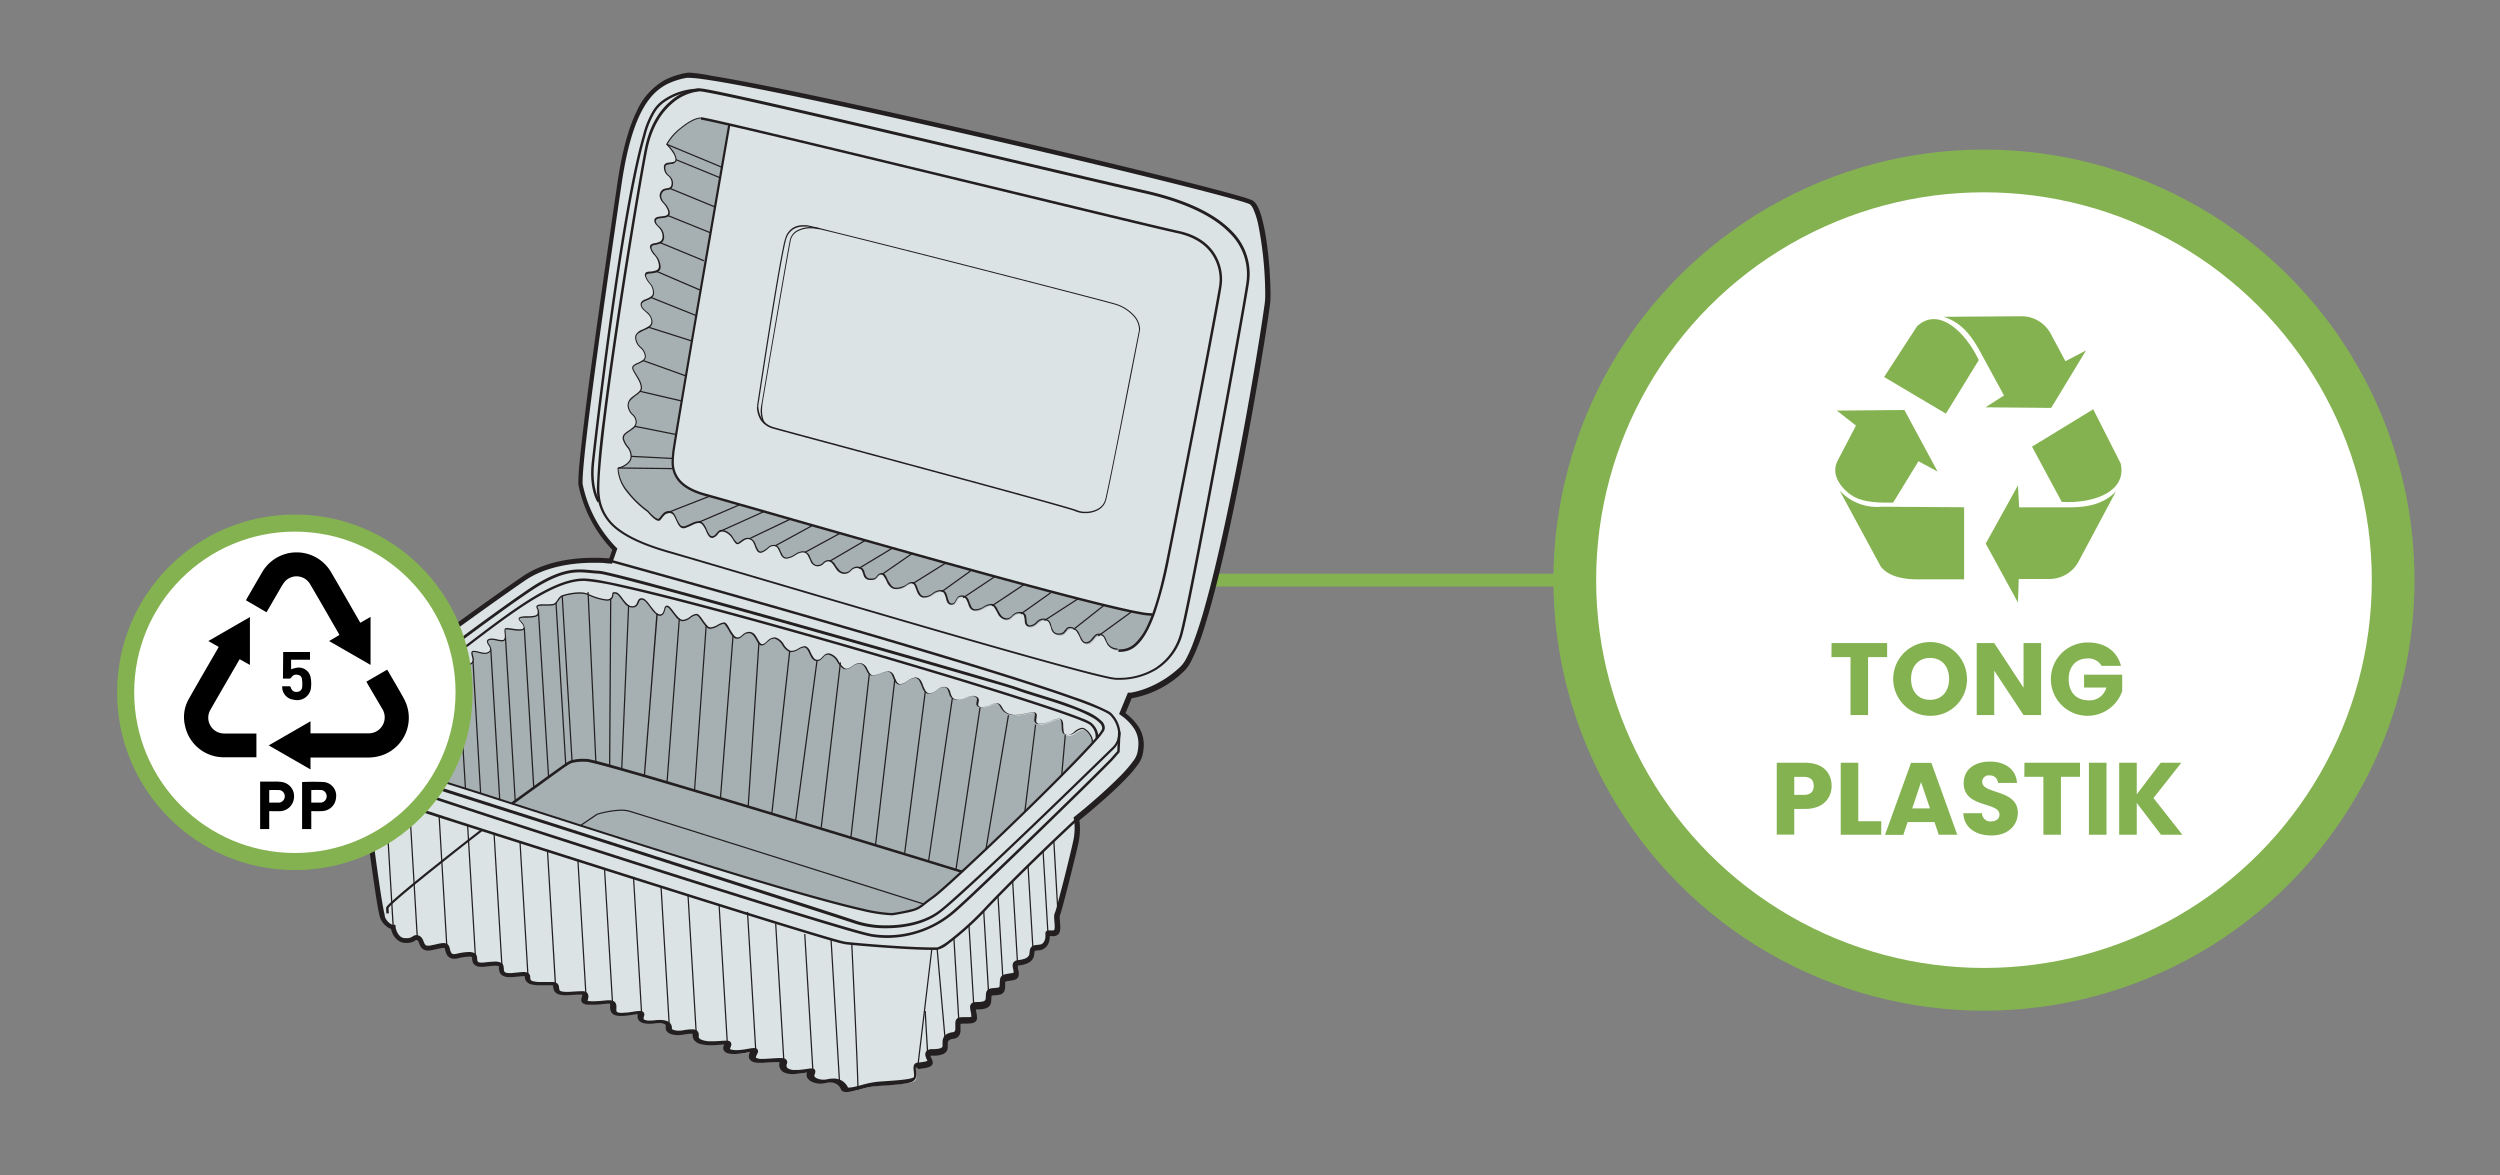 <svg xmlns="http://www.w3.org/2000/svg" viewBox="0 0 585 275"><rect x="0" y="0" width="585" height="275" fill="#808080" stroke="none"/><defs><style>.cls-1{fill:none;stroke-width:3px;}.cls-1,.cls-5,.cls-8{stroke:#84b250;stroke-miterlimit:10;}.cls-2{fill:#dbe3e4;}.cls-3{fill:#231f20;}.cls-4{fill:#a6b0b3;}.cls-5,.cls-8{fill:#fff;}.cls-5{stroke-width:10px;}.cls-6,.cls-7{fill:#84b250;}.cls-7{fill-rule:evenodd;}.cls-8{stroke-width:4px;}</style></defs><g id="Layer_52" data-name="Layer 52"><line class="cls-1" x1="279.51" y1="135.75" x2="369" y2="135.75"/><path class="cls-2" d="M73.19,178.2c2.63,3.38,12.14,7.23,12.14,7.23s3.27,27.36,4.27,29.39S92,216.9,92,216.9s.37,3,2.66,3.2,2.16-1.08,3.2-.57.48,2.7,2.74,2.31,3.56-1,3.92-.21.22,2.63,2.41,2.12,3.9-.62,4.07.13-.25,2.18,2.14,1.91,4-.5,4.2.32-.3,2.3,2.47,2.07,3.71-.54,3.77.35,0,1.64,2.7,1.74,3.91-.3,4,.65,0,1.84,3,1.66,4-.37,3.84.66-1,1.64,2.06,1.59,4.71-.85,4.5.94.94,1.91,3,1.72,3.82-.8,3.49.11-.31,2.11,3.21,1.71,3.43,1.06,3.27,1.64,1.1,1.4,3.42,1,3.09-.31,2.9.71.82,2.05,4.42,1.83,3.41-.33,2.91,1,2.23,1.26,4.3.89,2.45-.4,2,.32-1.14,2.16,2.34,1.95,4.92-.42,4.59.43-.17,2.48,3.36,2.14,3.5-.84,3.07.46,1.86,2.1,3.72,1.68c2.27-.52,3.85.56,4.2,1.71s4.64-.77,7.41-1c3.58-.28,8.27-.42,8.91-1.29s-.39-3.09.44-3.21,2.89-.24,3-.87-1.6-2.39.55-2.38,3-.46,2.95-1.49-.2-2.2,1.79-2.46.66-2.8,1.33-3.33,3.53.21,3.68-.84-.78-2.72.18-2.85,3,.17,3.17-1.29-.25-1.92,1.4-2,1.85-.32,1.91-1.57-.09-1.58,1.28-1.8,2-.19,2-1.09-.81-2,.56-2.18,3-.59,3.13-2,.26-1.4,1.84-1.56,2-2.06,1.83-2.95,1.18.07,1.9-.66-.13-3.45.3-4.24,3.79-14.26,4.38-17.13a14.24,14.24,0,0,0,.11-5.2s13.8-11,14.8-15-.41-7-4.1-9.62l1.76-4.21a22.71,22.71,0,0,0,12.34-6.34c7.63-7.26,19.62-81.75,19.93-86S296,49.4,293,47.3,167.58,16.36,160.81,17.62,148.09,22.23,145,43s-9.63,65.93-9.09,70.32,4.28,11.88,8,15.22l-1,2.77s-12.08-1.57-20.31,4.06-43.68,31-44.92,34.21l-.61,1.74s-4,2.09-4.16,4.1A6.47,6.47,0,0,0,73.19,178.2Z"/><path class="cls-3" d="M73.19,178.2l-.46.36a13.71,13.71,0,0,0,3.15,2.68A61.23,61.23,0,0,0,85.11,186l.22-.54-.58.07s.82,6.84,1.76,13.94c.47,3.55,1,7.16,1.43,10,.22,1.43.43,2.67.62,3.63.09.47.18.88.27,1.21a4,4,0,0,0,.25.78,4.63,4.63,0,0,0,1.82,2,2.55,2.55,0,0,0,1.09.35l0-.58-.58.07a6,6,0,0,0,.53,1.69,3.84,3.84,0,0,0,1,1.27,3,3,0,0,0,1.7.75l.6,0a3.21,3.21,0,0,0,1.74-.44l.38-.24.11,0a.42.42,0,0,1,.18.06h0l.12.1a1.62,1.62,0,0,1,.24.45,4.87,4.87,0,0,0,.57,1.15,1.85,1.85,0,0,0,.64.52,2.12,2.12,0,0,0,.93.2,3.19,3.19,0,0,0,.59-.06h0c.75-.13,1.39-.28,1.92-.39a6.21,6.21,0,0,1,1.16-.19.8.8,0,0,1,.2,0h0v0h0v0h0v0a3.09,3.09,0,0,1,.16.54,3.83,3.83,0,0,0,.51,1.25,1.92,1.92,0,0,0,.64.55,2.08,2.08,0,0,0,1,.21,3.49,3.49,0,0,0,.81-.11,13.22,13.22,0,0,1,2.63-.39,1.91,1.91,0,0,1,.68.09l.06,0h0l.06-.05h-.08l0,0,.06-.05h-.08a3.93,3.93,0,0,1,0,.52,4.87,4.87,0,0,0,.09.58,1.63,1.63,0,0,0,.63.93,2.38,2.38,0,0,0,1.39.36l.61,0h0c1.14-.13,2.1-.25,2.76-.25a2.2,2.2,0,0,1,.74.09l.06,0h0l0,0,0,0h0l0,0,0,0,0,0,0,0h0l0,0,0,0h0c0,.11,0,.32,0,.57a3.31,3.31,0,0,0,.11.64,1.66,1.66,0,0,0,.74,1,3.05,3.05,0,0,0,1.6.37l.58,0h0c1.38-.11,2.32-.24,2.83-.24l.28,0,.07,0,0-.08-.06.06,0,0,0-.08-.06.06.08-.09-.11,0,0,0,.08-.09-.11,0v.07a4.26,4.26,0,0,0,.08.74,1.65,1.65,0,0,0,.3.63,2,2,0,0,0,1,.67,7.46,7.46,0,0,0,1.83.25l1,0,1.6,0a2.78,2.78,0,0,1,.85.07l0,0h0l0,0h0l0,0h0l0,.06c0,.19,0,.42.09.67a1.84,1.84,0,0,0,.23.61,1.73,1.73,0,0,0,.93.7,4.8,4.8,0,0,0,1.61.21l.76,0c1.19-.07,2-.14,2.62-.14a1.87,1.87,0,0,1,.67.07h0l.07-.11-.11.06,0,.05.07-.11-.11.06.08,0-.09,0h0l.08,0-.09,0h0v.14h0a2.5,2.5,0,0,1-.12.47,2.38,2.38,0,0,0-.11.61,1,1,0,0,0,.2.62,1.09,1.09,0,0,0,.41.3,2.35,2.35,0,0,0,.76.2c.3,0,.67,0,1.12,0h.39c1.52,0,2.71-.23,3.38-.23a1.7,1.7,0,0,1,.37,0,.4.4,0,0,1,.12,0h0s0,.06,0,.22,0,.13,0,.22a3.67,3.67,0,0,0,0,.46,2.09,2.09,0,0,0,.18.91,1.59,1.59,0,0,0,.95.87,3.79,3.79,0,0,0,1.33.19c.37,0,.78,0,1.22-.06h0c.65-.06,1.25-.16,1.77-.24a9.59,9.59,0,0,1,1.18-.14h.15l.08-.25-.19.16a.33.33,0,0,0,.11.09l.08-.25-.19.16.25-.22h-.34a.42.42,0,0,0,.09.22l.25-.22h-.21l-.13,0v0h.13l-.13,0v0h0a2.47,2.47,0,0,0-.17.85,1.6,1.6,0,0,0,.15.69,1.65,1.65,0,0,0,.92.79,4.46,4.46,0,0,0,1.6.24c.39,0,.82,0,1.32-.08a8.2,8.2,0,0,1,1-.07,2.49,2.49,0,0,1,1.46.31.48.48,0,0,1,.15.19.46.46,0,0,1,0,.21,1.1,1.1,0,0,1,0,.27h0a1.07,1.07,0,0,0,0,.25,1.13,1.13,0,0,0,.28.73,2.19,2.19,0,0,0,1,.63,4.73,4.73,0,0,0,1.55.23,7.16,7.16,0,0,0,1.26-.11,11.61,11.61,0,0,1,1.8-.21,1.44,1.44,0,0,1,.35,0l.11,0h0l0,0,0,0h0l0,0,0,0,.06-.05-.08,0,0,0,.06-.05-.08,0v.06s0,.09,0,.16h0a2,2,0,0,0,0,.35,1.71,1.71,0,0,0,.28.93,2.6,2.6,0,0,0,1.38.95,7.82,7.82,0,0,0,2.45.32l.95,0c1.21-.07,2-.13,2.44-.13h.35l0-.15-.08.14h0l0-.15-.08.14.19-.32-.33.17a.52.52,0,0,0,.14.15l.19-.32-.33.17.31-.16h-.35a.5.5,0,0,0,0,.16l.31-.16h-.23l-.12,0v0h.12l-.12,0a1.38,1.38,0,0,1-.06.19c0,.12-.1.27-.17.44a1.44,1.44,0,0,0-.1.5,1.15,1.15,0,0,0,.32.79,2.07,2.07,0,0,0,1,.5,6.22,6.22,0,0,0,1.26.11,14.18,14.18,0,0,0,2.43-.23c.44-.08.8-.15,1.09-.19a5,5,0,0,1,.61-.06h.08l.06-.31-.21.22a.3.3,0,0,0,.15.09l.06-.31-.21.22.31-.31-.41.15a.44.44,0,0,0,.1.16l.31-.31-.41.15.37-.13h-.4a.39.39,0,0,0,0,.13l.37-.13h-.16l-.23-.06v.06h.24l-.23-.06h0l-.08.16a3.75,3.75,0,0,0-.26.53,1.93,1.93,0,0,0-.16.75,1.36,1.36,0,0,0,.16.66,1.64,1.64,0,0,0,.92.69,4.74,4.74,0,0,0,1.55.2c.21,0,.43,0,.67,0h0c1.56-.09,2.71-.18,3.43-.18a2.41,2.41,0,0,1,.71.06h0l.11-.21-.2.13c0,.06.08.08.09.08l.11-.21-.2.13.26-.16h-.31a.41.41,0,0,0,0,.16l.26-.16h-.18l-.12,0v0h.13l-.12,0v0h0a2.14,2.14,0,0,0-.16.82,2,2,0,0,0,.17.8,2.07,2.07,0,0,0,1,1,4.73,4.73,0,0,0,2,.36c.29,0,.6,0,.93-.05.92-.08,1.6-.18,2.09-.26l.6-.09.3,0h0l0-.24-.07.23h0l0-.24-.07.23.14-.43-.37.25a.56.56,0,0,0,.23.18l.14-.43-.37.25.35-.24h-.43a.48.48,0,0,0,.08.24l.35-.24h-.23l-.2,0v0h.2l-.2,0v0c0,.09-.08.26-.16.49a1.69,1.69,0,0,0-.08.5,1.5,1.5,0,0,0,.36,1,2.73,2.73,0,0,0,1.28.82,5,5,0,0,0,1.67.27,5.18,5.18,0,0,0,1.17-.13,4.69,4.69,0,0,1,1-.12,2.48,2.48,0,0,1,2.5,1.44,1,1,0,0,0,.78.71,2.1,2.1,0,0,0,.56.07,7,7,0,0,0,1.47-.2c.81-.18,1.73-.44,2.65-.67a16.74,16.74,0,0,1,2.56-.49c1.77-.14,3.85-.25,5.57-.43a18.56,18.56,0,0,0,2.27-.35,4.6,4.6,0,0,0,.84-.27,1.58,1.58,0,0,0,.65-.48,1.61,1.61,0,0,0,.28-.63,3.36,3.36,0,0,0,.06-.63,8.61,8.61,0,0,0-.07-.92c0-.29-.06-.55-.06-.73s0-.12,0-.16v0l-.1,0,.09.05v0l-.1,0,.09.05-.22-.13.14.21L215,250l-.22-.13.14.21-.13-.19,0,.23.09,0-.13-.19,0,.23c.38-.06,1.12-.12,1.79-.25a5,5,0,0,0,1-.28,1.81,1.81,0,0,0,.42-.28,1,1,0,0,0,.3-.55h0a.76.76,0,0,0,0-.15,1.54,1.54,0,0,0-.12-.56c-.09-.24-.21-.48-.29-.68a1.25,1.25,0,0,1-.13-.45v0l-.09,0,.07,0,0,0-.09,0,.07,0-.07,0,.06.07v0l-.07,0,.06.07h0a1.08,1.08,0,0,1,.52-.08v-.35l0,.35h0v-.35l0,.35h.12a5.67,5.67,0,0,0,2.46-.4,1.79,1.79,0,0,0,.75-.64,1.72,1.72,0,0,0,.26-.93v-.13h0c0-.21,0-.42,0-.61a2,2,0,0,1,.05-.46.69.69,0,0,1,.28-.44,2,2,0,0,1,1-.33,2,2,0,0,0,.83-.28,1.63,1.63,0,0,0,.7-.89,3,3,0,0,0,.13-1c0-.41,0-.8,0-1.07a1.38,1.38,0,0,1,0-.27v0h0l-.14-.08.09.13.05-.05-.14-.08.09.13h0l0-.05,0,.05h0l0-.05,0,.05a.92.92,0,0,1,.18-.05,8.22,8.22,0,0,1,.84-.05,10.7,10.7,0,0,0,1.59-.07,2,2,0,0,0,.77-.26,1,1,0,0,0,.34-.32,1.09,1.09,0,0,0,.19-.47c0-.11,0-.22,0-.33a6,6,0,0,0-.15-1.15,3.66,3.66,0,0,1-.13-.84v-.1h0l-.09,0,.08.05v0l-.09,0,.08.05-.15-.1.09.15.06,0-.15-.1.09.15,0-.08,0,.09h0l0-.08,0,.09h0c.19,0,.49,0,.82,0a5.28,5.28,0,0,0,1.66-.27,2.06,2.06,0,0,0,.78-.52,1.87,1.87,0,0,0,.42-1c0-.39.06-.72.07-1a2.25,2.25,0,0,1,0-.38v0h0l0,0,0,0h0l0,0,0,0a.5.5,0,0,1,.16-.06,4.12,4.12,0,0,1,.59-.07,8.9,8.9,0,0,0,1.07-.12,1.92,1.92,0,0,0,.63-.24,1.26,1.26,0,0,0,.39-.34,1.71,1.71,0,0,0,.28-.67,4.21,4.21,0,0,0,.08-.75c0-.32,0-.58,0-.76a.85.85,0,0,1,0-.26v0a.42.42,0,0,1,.14-.07,2.75,2.75,0,0,1,.56-.14l.9-.13a4.59,4.59,0,0,0,.56-.13,1.55,1.55,0,0,0,.4-.17,1.27,1.27,0,0,0,.49-.51,1.59,1.59,0,0,0,.15-.71v0a3.8,3.8,0,0,0-.13-.89,3.09,3.09,0,0,1-.1-.57V226l0,0,0,0h0l0,0,0,0-.05,0,0,0h0l-.05,0,0,0h0s.08-.06.28-.08a6.39,6.39,0,0,0,2.25-.6,2.71,2.71,0,0,0,.93-.76,2.28,2.28,0,0,0,.47-1.22,4.18,4.18,0,0,1,.1-.73l0-.1v0h0l0,0a7.57,7.57,0,0,1,1.12-.15,2.44,2.44,0,0,0,1.14-.42,2.78,2.78,0,0,0,1-1.27,3.83,3.83,0,0,0,.28-1.4,2.53,2.53,0,0,0-.06-.56v0h-.29l.26.12a.3.3,0,0,0,0-.12h-.29l.26.12-.34-.16.13.35a.4.4,0,0,0,.21-.19l-.34-.16.13.35,0-.14,0,.15h0l0-.14,0,.15h0c.11,0,.39,0,.71,0A2.35,2.35,0,0,0,247,219a1.71,1.71,0,0,0,.65-.39h0a1.57,1.57,0,0,0,.39-.77,3.86,3.86,0,0,0,.07-.84c0-.78-.13-1.66-.13-2.24a3.21,3.21,0,0,1,0-.36,1,1,0,0,1,0-.14h0a.58.58,0,0,0,.08-.18,11.53,11.53,0,0,0,.35-1.1c1-3.52,3.5-13.55,4-16a15.33,15.33,0,0,0,.3-3,12.12,12.12,0,0,0-.2-2.38l-.56.11.36.46s3.46-2.76,7.05-6c1.8-1.63,3.63-3.4,5.09-5a25.16,25.16,0,0,0,1.86-2.32,6.43,6.43,0,0,0,1-2,10.63,10.63,0,0,0,.33-2.55,7.64,7.64,0,0,0-1.2-4.2,12.76,12.76,0,0,0-3.45-3.48l-.34.47.54.23,1.75-4.22-.53-.22.05.58a23.33,23.33,0,0,0,12.7-6.5,9,9,0,0,0,1.58-2.26,48,48,0,0,0,3-7.61c3.57-11.13,7.38-29.35,10.33-45.26,1.48-8,2.74-15.33,3.65-20.93.45-2.8.82-5.16,1.08-6.94s.41-2.94.45-3.43.05-1.1.05-1.82a93.38,93.38,0,0,0-.93-12.23,44.68,44.68,0,0,0-1.21-5.91,13.31,13.31,0,0,0-.84-2.17,3.85,3.85,0,0,0-1.11-1.42,1.62,1.62,0,0,0-.32-.17,22.9,22.9,0,0,0-2.47-.82c-4.46-1.32-14.09-3.78-26.2-6.73-18.16-4.42-41.9-9.94-62.09-14.36-10.09-2.21-19.29-4.14-26.47-5.52-3.59-.69-6.67-1.25-9.11-1.63A40.38,40.38,0,0,0,161.4,17a3.65,3.65,0,0,0-.7.05h0a17.8,17.8,0,0,0-5.06,1.63,15.47,15.47,0,0,0-6.58,7.22c-1.88,3.78-3.44,9.16-4.59,17-1.47,10-3.75,25.56-5.66,39.58-1,7-1.83,13.62-2.45,18.94-.32,2.65-.57,5-.75,6.88s-.27,3.36-.27,4.3a5.75,5.75,0,0,0,0,.78,30.66,30.66,0,0,0,8.23,15.58l.38-.43-.55-.19-1,2.76.55.2.07-.58a35.7,35.7,0,0,0-4-.2c-4.3,0-11.27.63-16.73,4.36-4.13,2.82-15,10.57-25.1,18-5,3.73-9.83,7.38-13.47,10.3-1.82,1.47-3.34,2.75-4.46,3.78-.56.51-1,1-1.37,1.34-.17.2-.32.37-.44.54a2.32,2.32,0,0,0-.29.5h0l-.62,1.76.55.19-.27-.51a17,17,0,0,0-2.09,1.35,9.06,9.06,0,0,0-1.51,1.4,3.41,3.41,0,0,0-.87,1.81c0,.44,0,.82,0,1.16a5,5,0,0,0,.27,1.94l0,.07,0,.06.46-.36.53-.23-.31.14.32-.13h0l-.31.14.32-.13v0a4.79,4.79,0,0,1-.17-1.47c0-.3,0-.65,0-1.05a2.37,2.37,0,0,1,.6-1.17,10,10,0,0,1,2-1.74l.87-.54.26-.14.06,0h0l.21-.11.68-2-.55-.19.55.2a.85.85,0,0,1,.14-.23,7.85,7.85,0,0,1,.88-1,108.74,108.74,0,0,1,8.42-7c11.43-8.89,29.67-21.89,35.26-25.71,5.11-3.51,11.89-4.17,16.07-4.16,1.17,0,2.13,0,2.8.1l.77.07.2,0h.06l.47.07,1.26-3.59-.29-.26a29.64,29.64,0,0,1-7.85-14.85,4.92,4.92,0,0,1,0-.64c0-.86.1-2.31.27-4.19,1.22-13.2,6.29-47.92,8.85-65.34,1.52-10.31,3.75-16.25,6.37-19.7a12.45,12.45,0,0,1,4.19-3.63,16.88,16.88,0,0,1,4.73-1.52h0a4.14,4.14,0,0,1,.49,0,28,28,0,0,1,3.23.31c5.53.75,16.16,2.85,29,5.6,19.28,4.12,43.57,9.71,63.3,14.44,9.86,2.37,18.58,4.53,25,6.18,3.19.83,5.8,1.53,7.66,2.06.94.27,1.68.5,2.22.68l.64.23.18.08,0,0h0l0,0,0,0h0l0,0,0,0a2.79,2.79,0,0,1,.75,1,17.6,17.6,0,0,1,1.25,3.92,86.44,86.44,0,0,1,1.6,15.86c0,.7,0,1.3-.05,1.74,0,.23-.08.78-.19,1.56-.8,5.85-3.94,25.26-7.78,44-1.92,9.39-4,18.62-6.06,25.92a96.43,96.43,0,0,1-3,9.25,29.58,29.58,0,0,1-1.42,3.1,7.72,7.72,0,0,1-1.28,1.8,24.16,24.16,0,0,1-8.24,5.2,19.75,19.75,0,0,1-2.74.81c-.33.07-.59.11-.77.13l-.19,0h-.06l-.35,0-2.06,5,.37.27a11.59,11.59,0,0,1,3.15,3.15,6.58,6.58,0,0,1,1,3.58,9.46,9.46,0,0,1-.3,2.27,5.37,5.37,0,0,1-.83,1.62,32.2,32.2,0,0,1-3.5,4c-2.17,2.18-4.74,4.46-6.76,6.19-1,.86-1.89,1.59-2.52,2.1l-.73.59-.26.21-.28.22.08.35h0a12.65,12.65,0,0,1,.17,2.14,14.32,14.32,0,0,1-.28,2.81c-.29,1.41-1.28,5.5-2.24,9.32-.48,1.91-1,3.76-1.34,5.17-.19.71-.36,1.31-.49,1.75l-.17.53a.91.91,0,0,1-.06.16l0,0h0a2.25,2.25,0,0,0-.21,1.07c0,.72.13,1.58.13,2.24a3.09,3.09,0,0,1-.05.59.61.61,0,0,1-.08.21h0a.32.32,0,0,1-.16.09.75.75,0,0,1-.28,0c-.21,0-.44,0-.71,0a1.1,1.1,0,0,0-.25,0,.78.78,0,0,0-.48.25.88.88,0,0,0-.16.28,1,1,0,0,0,0,.29,2.51,2.51,0,0,0,0,.27,2.28,2.28,0,0,1,0,.31,2.46,2.46,0,0,1-.34,1.26,1.52,1.52,0,0,1-.41.46,1.34,1.34,0,0,1-.6.21l-1,.11a2.18,2.18,0,0,0-.6.18,1.17,1.17,0,0,0-.39.32,1.67,1.67,0,0,0-.3.67,7.79,7.79,0,0,0-.1.81,1.07,1.07,0,0,1-.23.61,2,2,0,0,1-.95.62,7.1,7.1,0,0,1-1.43.3,1.6,1.6,0,0,0-1,.4,1.14,1.14,0,0,0-.27.44,1.35,1.35,0,0,0-.06.43,3.44,3.44,0,0,0,.13.84,2.9,2.9,0,0,1,.1.62h0c0,.16,0,.21,0,.21l0,0a1.45,1.45,0,0,1-.47.13c-.25,0-.58.09-1,.15a3.49,3.49,0,0,0-.92.25,1.43,1.43,0,0,0-.52.39,1.38,1.38,0,0,0-.21.42,5.83,5.83,0,0,0-.12,1.29,3.36,3.36,0,0,1-.07.64,1,1,0,0,1-.06.15l-.07,0a1.08,1.08,0,0,1-.36.11c-.2,0-.46.06-.8.08a3.49,3.49,0,0,0-1.08.19,1.18,1.18,0,0,0-.57.47,1.33,1.33,0,0,0-.18.46,3.68,3.68,0,0,0-.06.66,7.31,7.31,0,0,1-.06.74.54.54,0,0,1-.22.42,1,1,0,0,1-.41.19,4.75,4.75,0,0,1-1,.13c-.36,0-.72,0-1.05.06a1.2,1.2,0,0,0-.43.14,1.14,1.14,0,0,0-.43.5,1.53,1.53,0,0,0-.09.54,6.13,6.13,0,0,0,.16,1.07,4.38,4.38,0,0,1,.12.92.86.86,0,0,1,0,.17h.08l-.07,0v0h.08l-.07,0,.06,0,0,0h0l.06,0,0,0-.11.05a2.87,2.87,0,0,1-.65.09c-.42,0-.92,0-1.39,0a5.05,5.05,0,0,0-.68.06,1.66,1.66,0,0,0-.67.28l0,0,.06,0a1,1,0,0,0-.37.59,2.18,2.18,0,0,0-.06.56c0,.37,0,.74,0,1.07a1.51,1.51,0,0,1-.13.71.46.46,0,0,1-.15.16,1,1,0,0,1-.37.11,3.87,3.87,0,0,0-1.13.31,2,2,0,0,0-1,.95,2.62,2.62,0,0,0-.21,1.13c0,.25,0,.48,0,.68h0v.07a.55.55,0,0,1-.07.3.59.59,0,0,1-.18.17,2,2,0,0,1-.72.24,7.84,7.84,0,0,1-1.33.1h-.07v.58l.05-.58h-.07a2,2,0,0,0-1.18.28,1,1,0,0,0-.37.43,1.16,1.16,0,0,0-.11.5,2,2,0,0,0,.12.62,7.91,7.91,0,0,0,.31.74l.1.25,0,.08h.2l-.2,0v0h.2l-.2,0h0l.26,0-.23-.13,0,.09.26,0-.23-.13.11.06-.09-.09,0,0,.11.06-.09-.09a.77.77,0,0,1-.31.15,8.4,8.4,0,0,1-1.13.22c-.41.06-.81.09-1.11.14a.94.94,0,0,0-.44.18,1,1,0,0,0-.33.53,1.79,1.79,0,0,0-.06.5,8.09,8.09,0,0,0,.06.85,6,6,0,0,1,.06.8,1.94,1.94,0,0,1,0,.38.54.54,0,0,1-.07.19l0,0,0,0h0l0,0,0,0-.06,0a3.92,3.92,0,0,1-1.18.36c-.87.16-2.07.28-3.35.38s-2.66.18-3.91.28a22,22,0,0,0-3.67.76c-.61.16-1.19.31-1.69.42a6.49,6.49,0,0,1-1.22.18.73.73,0,0,1-.28,0h0l-.09.13.15,0-.06-.09-.09.13.15,0a3.61,3.61,0,0,0-3.62-2.27,5.77,5.77,0,0,0-1.27.15,3.91,3.91,0,0,1-.91.1,3.71,3.71,0,0,1-1.63-.35,1.26,1.26,0,0,1-.42-.31.36.36,0,0,1-.1-.24.69.69,0,0,1,0-.13c.06-.17.11-.3.15-.43a1.33,1.33,0,0,0,.08-.44.8.8,0,0,0-.06-.31.76.76,0,0,0-.17-.23.8.8,0,0,0-.33-.17,1.19,1.19,0,0,0-.25,0,2.53,2.53,0,0,0-.46,0c-.51.07-1.31.22-2.63.34-.31,0-.58,0-.83,0a2.85,2.85,0,0,1-1.72-.4.67.67,0,0,1-.23-.29.66.66,0,0,1-.07-.32,1.23,1.23,0,0,1,.08-.39h0a1.12,1.12,0,0,0,.09-.42.88.88,0,0,0-.23-.59,1.1,1.1,0,0,0-.35-.24,2.5,2.5,0,0,0-.54-.13,6.11,6.11,0,0,0-.64,0c-.81,0-1.95.1-3.5.19h0l-.61,0a2.83,2.83,0,0,1-1.34-.22c-.09,0-.1-.07-.11-.09l0-.08a.82.82,0,0,1,.08-.31,3.86,3.86,0,0,1,.2-.41c0-.1.1-.19.14-.29a1.27,1.27,0,0,0,.08-.37.75.75,0,0,0-.11-.39.7.7,0,0,0-.22-.23.79.79,0,0,0-.34-.14,1.51,1.51,0,0,0-.3,0,4.86,4.86,0,0,0-.78.07l-1.13.19a13.14,13.14,0,0,1-2.22.22,4.27,4.27,0,0,1-1.25-.15.79.79,0,0,1-.21-.11h0l-.05,0h.05v0l-.05,0h.05l0-.08.19-.51a1.49,1.49,0,0,0,.11-.52.8.8,0,0,0-.14-.47.94.94,0,0,0-.28-.25,1.5,1.5,0,0,0-.42-.12,3.17,3.17,0,0,0-.45,0c-.53,0-1.3.06-2.5.13l-.89,0a5.45,5.45,0,0,1-2.47-.43.91.91,0,0,1-.38-.32.47.47,0,0,1-.09-.29v-.13h0a2.58,2.58,0,0,0,0-.38,1.22,1.22,0,0,0-.12-.55,1.13,1.13,0,0,0-.65-.57,2.28,2.28,0,0,0-.84-.12,12.55,12.55,0,0,0-2,.22,6.17,6.17,0,0,1-1.07.1,3.27,3.27,0,0,1-1.42-.27.83.83,0,0,1-.26-.18l0,0h0l-.11.05h.12V241l-.11.05h-.08l.19.06v-.06h-.2l.19.06h0a2.1,2.1,0,0,0,.08-.57,1.65,1.65,0,0,0-.13-.66,1.75,1.75,0,0,0-.9-.9,4.34,4.34,0,0,0-1.78-.31,10.09,10.09,0,0,0-1.16.07,11.27,11.27,0,0,1-1.19.08,2.63,2.63,0,0,1-1.35-.25.34.34,0,0,1-.12-.14.35.35,0,0,1,0-.17,1.67,1.67,0,0,1,.1-.46h0a1.41,1.41,0,0,0,.08-.39.86.86,0,0,0-.13-.45.94.94,0,0,0-.25-.24.9.9,0,0,0-.39-.15,2.07,2.07,0,0,0-.35,0,9.37,9.37,0,0,0-1.36.15c-.52.08-1.1.17-1.69.23h0c-.43,0-.81.06-1.12.06a4.25,4.25,0,0,1-.69-.05.84.84,0,0,1-.47-.22.59.59,0,0,1-.09-.18,1.49,1.49,0,0,1,0-.36,1.94,1.94,0,0,1,0-.33c0-.12,0-.24,0-.35a1.57,1.57,0,0,0-.12-.65,1.11,1.11,0,0,0-.28-.42,1.31,1.31,0,0,0-.63-.32,3,3,0,0,0-.67-.07c-.85,0-2,.2-3.41.23h-.36a4.92,4.92,0,0,1-1.35-.12l-.05,0-.06.08.07-.06v0l-.06.08.07-.06-.16.15.21-.07-.05-.08-.16.15.21-.07-.13,0h.14v0l-.13,0h.14a2.32,2.32,0,0,1,.07-.28,3.71,3.71,0,0,0,.15-.65h0a1.94,1.94,0,0,0,0-.24,1.28,1.28,0,0,0-.14-.59,1.14,1.14,0,0,0-.33-.36,1.65,1.65,0,0,0-.62-.22,5,5,0,0,0-.7,0c-.65,0-1.51.07-2.68.14l-.7,0a4.2,4.2,0,0,1-1.14-.12.76.76,0,0,1-.33-.16.41.41,0,0,1-.15-.26,5.14,5.14,0,0,1-.09-.64,1.24,1.24,0,0,0-.25-.62,1.08,1.08,0,0,0-.39-.32,1.91,1.91,0,0,0-.66-.18,5.86,5.86,0,0,0-.75,0l-1.6,0h-.94a6.61,6.61,0,0,1-1.41-.17,1.37,1.37,0,0,1-.47-.19.44.44,0,0,1-.2-.26,3.21,3.21,0,0,1-.06-.58,1.35,1.35,0,0,0-.12-.5,1.19,1.19,0,0,0-.26-.33,1.15,1.15,0,0,0-.54-.25,3.31,3.31,0,0,0-.55-.06c-.67,0-1.57.14-2.92.25h0a4.35,4.35,0,0,1-.49,0,2.15,2.15,0,0,1-.94-.16.48.48,0,0,1-.21-.18,1.08,1.08,0,0,1-.13-.5,6.83,6.83,0,0,0-.09-.79,1.08,1.08,0,0,0-.29-.56,1.5,1.5,0,0,0-.76-.39A4.15,4.15,0,0,0,116,225a28.64,28.64,0,0,0-2.9.25h0l-.49,0a1.34,1.34,0,0,1-.68-.13.34.34,0,0,1-.15-.14,1.29,1.29,0,0,1-.11-.47,4.48,4.48,0,0,0-.09-.74,1,1,0,0,0-.29-.53,1.47,1.47,0,0,0-.73-.38,3.26,3.26,0,0,0-.85-.09,13.22,13.22,0,0,0-2.89.42,2.64,2.64,0,0,1-.55.07.77.77,0,0,1-.5-.13.67.67,0,0,1-.21-.25,3.09,3.09,0,0,1-.24-.66,4.85,4.85,0,0,0-.25-.83,1.22,1.22,0,0,0-.55-.57,1.69,1.69,0,0,0-.72-.15,7.27,7.27,0,0,0-1.41.22c-.54.12-1.16.26-1.87.39h0l-.4,0a.74.74,0,0,1-.55-.16,1,1,0,0,1-.24-.33c-.11-.22-.21-.54-.36-.87a2.27,2.27,0,0,0-.31-.5,1.42,1.42,0,0,0-.53-.43h0a1.58,1.58,0,0,0-.69-.18,1.36,1.36,0,0,0-.66.18c-.25.14-.41.27-.62.36a2.23,2.23,0,0,1-1,.18l-.47,0a1.88,1.88,0,0,1-1.07-.46,3.33,3.33,0,0,1-.87-1.41,3.57,3.57,0,0,1-.17-.6.86.86,0,0,1,0-.17v0h0l-.06-.49-.5,0v.24l0-.23h0v.24l0-.23a1.88,1.88,0,0,1-.64-.25,3.42,3.42,0,0,1-1.27-1.51A3.3,3.3,0,0,1,90,214c-.28-1.12-.69-3.5-1.12-6.4-.66-4.36-1.39-9.93-2-14.4-.28-2.23-.52-4.2-.69-5.6s-.28-2.25-.28-2.25l0-.34-.32-.13-.1,0c-.52-.22-2.89-1.22-5.44-2.55a37.26,37.26,0,0,1-3.71-2.18,12.09,12.09,0,0,1-2.64-2.28l-.46.36.53-.23Z"/><path class="cls-4" d="M255.64,174c.47-.52-.68-2.61-1.92-3.14s-2.67,2.05-4.44,1.19c-1.09-.52-.09-3.23-1.19-3.6s-3.27,1.38-5,1.12.27-2.67-1.24-2.69-3.93,1.1-5.81.34-1.54-2.17-2.63-2.45-2.53,1.14-4.06.8.42-2-1.13-2.53-3,1.26-4.71.71-.8-2.54-2.33-2.88-2.38,1.76-3.91,1.42-1.27-3.17-2.7-3.62-3,1.91-4.24,1.44-1-2.53-2.12-2.9-3,1-4.16.79-1-2.32-2.54-2.77-2.81,1.9-4,1.1-1.46-2.61-3.11-3.16-1.75,1.51-3.16,1.39-1.56-2.62-2.56-3.1-2.51,1.44-3.83.93-1.67-2.55-3.21-3-2.38,1.76-3.36,1.5S177,148.1,175.46,148s-1.85,1.51-3.06,1.26-2.14-3.44-2.9-3.5-2.2,1.21-3.28,1.16-2.23-2.89-3.11-3.16-2.1,1.49-3.4,1.36-2.65-3.16-3.52-3.33-.32,2-1.72,2-2.92-3.71-4.22-3.75-.52,1.74-2.24,1.85-2.69-3.06-3.89-3.28-.28.74-1.21,1.44-3.39-.23-5.27-1.06-5.45.08-6.08.36-.85.88-1.45,1.68-3.45.22-4.19.58.38.83,0,1.93-3.21.52-4.16.9,1.16,1.33.9,2.43-4.11-.19-4.41.26.41,2.13-.31,2.61-2.7-.66-3.64-.06,1.35,1.87.21,2.8-3-.33-3.8-.06.62,1.93-.3,2.74-3.15-.52-3.85.49,1.7,1.48.68,2.51-2.39-.18-4.2.25.08,1.29.15,2.58-4,0-4.3.26c-.81.82,1.69,1.91.5,2.84-.68.54-3.31-.7-4.46-.19s1.44,2.53,0,3.63c-.87.67-4.37-.82-4.31.26s.27,2.68-1.46,2.68-1.82.32-1.51,1.82-2,1-3,1.25a1.16,1.16,0,0,0-.9,1.29c2.92,2.35,9.88,4.88,23.8,9.25,19.17,6,94.54,31,101.47,29.77s5.34-1.12,9.38-4C221.89,207.44,255.64,174,255.64,174Z"/><path class="cls-4" d="M170.7,29.06s-12.91,74.34-13.13,77-1,7.48,7.5,9.81,100.17,29.05,104.67,27.91c-3.19,9.72-8,8.48-8,8.48-3.32-.28-2.2-2.92-3.92-3.42s-1.82,1.92-3.42,1.94-1.23-2.87-3.2-3.48-1.23,1.65-3.42,1.41-1-2.84-2.87-3.4-2.19,1.65-3.9,1.51-.05-3-2.12-3.14-1.94,1.81-3.66,1.43-1.76-3.16-3.1-3.32-2.45,1.47-4,1.2-.9-3-2.73-3.22-1.22,1.89-2.67,1.85-.66-3-2.36-3.12-2.21,1.46-4,1.44-1.52-3.17-2.74-3.34-1.62,1.31-3.79,1.32-2.15-3.63-3.47-3.44-.76,1.51-2.71,1.26-.74-2.37-2.58-2.75-1.84,1.57-3.55,1.3-2-2.66-3.32-2.94-1.48,1.42-3.07,1.09-1.26-2.77-2.73-3.16-2.47,1.23-4.15,1.4-1.37-2.77-2.83-2.92-1.41.8-2.94,1.42-1.34-2.26-2.59-2.91-2,.36-3,.9-1.21-2-3.08-2.72-1.63.83-2.89,1.26-1.5-2.2-2.52-3.11-2.28.26-4.06.85-1.88-3-3.23-3.44-2,.84-2.66,1.61-2.77-1.86-2.77-1.86c-3.73-2.76-7.15-6.75-7-10.23h0s2.93-.74,3-2.72-1.52-2.54-1.84-4.17,3-2,3-3.8S147.25,97.1,147,95s3.19-2.72,3.1-4.33-1.36-2.85-1.95-4.29,3-1.29,2.89-3.09-2.14-2.15-2.27-4.21,3.86-1.69,3.78-3.83-2.43-2.49-2.51-4,3-1,2.88-2.92-1.3-2.11-1.84-3.73,3.29-.09,3.35-2.23-2.13-3.27-2.14-4.59,2.92-.12,2.95-2.43-2-2.56-1.94-3.88,3.64-.09,3.21-2-2.6-2.67-1.85-4.36,2.52-.1,2.61-2.28c.07-1.78-2-1.77-1.77-3.85.14-1.35,2.61-.27,2.71-1.59S156,33.78,156,33.78c.79-2,5.47-6.17,8-6.14Z"/><path class="cls-3" d="M85.24,185.71s27.08,8.69,54.69,17.44c13.8,4.38,27.74,8.77,38.49,12.1,5.37,1.66,10,3.06,13.32,4.06,1.68.5,3.07.9,4.09,1.18a20.58,20.58,0,0,0,2,.48c3.83.43,15.09,1.31,20.08,1.31.53,0,1,0,1.38,0a6.33,6.33,0,0,0,2.6-1.36,69.05,69.05,0,0,0,9.58-8.74c4.71-4.92,9.91-10,13.92-13.86,2-1.93,3.72-3.54,4.93-4.68l1.42-1.32.5-.47-.39-.43s-11.35,10.49-20.8,20.36a70.49,70.49,0,0,1-9.49,8.67,12.13,12.13,0,0,1-1.86,1.1,2.41,2.41,0,0,1-.38.14h-.07c-.36,0-.81,0-1.34,0-4.94,0-16.22-.88-20-1.31a18.26,18.26,0,0,1-1.91-.46c-7.68-2.11-35.33-10.8-61.05-19-12.86-4.08-25.24-8-34.41-11l-11-3.52-3-1-1.08-.35-.17.56Z"/><polyline class="cls-3" points="214.91 249.58 218.19 222.05 217.91 222.02 214.62 249.54"/><path class="cls-3" d="M200.81,255.22a.14.14,0,0,0,.09-.07l0-.05a.71.71,0,0,0,0-.15,1.85,1.85,0,0,0,0-.25c0-3.78-1.44-33.87-1.44-33.87h-.29s0,.47.06,1.3c.28,5.81,1.38,29.28,1.38,32.56,0,.12,0,.21,0,.27V255h0l.08,0-.08,0h0l.08,0-.08,0,.13,0,0-.13a.14.14,0,0,0-.1.08l.13,0,0-.13.07.28Z"/><path class="cls-3" d="M76.94,171.13a2.48,2.48,0,0,0-.31,1.27,4.55,4.55,0,0,0,1.78,3.32c1.41,1.28,3.85,2.66,8,4,6,1.87,33.3,10.57,59.65,19,13.17,4.22,26.11,8.37,36,11.57s16.85,5.44,18,5.84a23,23,0,0,0,7.31,1.08c4.16,0,8.78-.9,12.18-3.29.72-.51,1.89-1.48,3.4-2.81,10.54-9.28,37.68-35.84,37.68-35.84l-.2-.21.19.22a4.46,4.46,0,0,0,.79-1,5,5,0,0,0,.78-2.66,7.14,7.14,0,0,0-2-4.6,2.85,2.85,0,0,0-.77-.58,55.75,55.75,0,0,0-8-3.31C224.25,153.41,143.1,131,143.09,131l-.15.56,1.27.35c6.21,1.72,34.19,9.51,61.09,17.42,13.45,4,26.64,7.94,36.69,11.22,5,1.63,9.27,3.09,12.37,4.28,1.55.59,2.81,1.11,3.74,1.56a12.27,12.27,0,0,1,1.13.59,2.28,2.28,0,0,1,.56.42,6.52,6.52,0,0,1,1.86,4.23A4.46,4.46,0,0,1,261,174a5,5,0,0,1-.48.62.8.8,0,0,1-.15.16l0,0h0l-1.54,1.5c-3.43,3.35-12.08,11.77-20.49,19.78-4.2,4-8.34,7.91-11.74,11s-6,5.45-7.24,6.29c-3.26,2.29-7.78,3.18-11.85,3.18a22.3,22.3,0,0,1-7.12-1.05c-1.15-.41-8.06-2.65-18-5.85-29.8-9.59-86.67-27.76-95.7-30.57-4.13-1.28-6.5-2.63-7.81-3.83a4,4,0,0,1-1.59-2.89,2.21,2.21,0,0,1,.12-.73c0-.08,0-.14.07-.18l0-.05h0l0,0,0,0h0l0,0,0,0-.49-.31Z"/><path class="cls-3" d="M77.14,173.82a2.59,2.59,0,0,0-.48,1.54,3.39,3.39,0,0,0,.88,2.18A9.86,9.86,0,0,0,81.11,180c.8.36,3.17,1.2,6.78,2.44,12.59,4.3,40,13.24,65.12,21.23,12.54,4,24.49,7.74,33.69,10.56,4.6,1.41,8.51,2.58,11.47,3.44s5,1.38,5.77,1.51a23.64,23.64,0,0,0,3.73.3,24.5,24.5,0,0,0,16.19-6.33c2.87-2.5,11.57-10.85,19.78-18.81,4.1-4,8.07-7.86,11.12-10.86,1.52-1.51,2.81-2.78,3.77-3.75s1.6-1.6,1.81-1.84L262,176,262,176l.21-4.75-.59,0-.19,4.64h.29l-.22-.19-1.6,1.81c-.19.21-.83.85-1.79,1.81-3.36,3.36-10.78,10.63-18,17.59S226,210.5,223.48,212.66a23.39,23.39,0,0,1-19.45,5.9c-.85-.14-3.34-.81-7-1.89-12.89-3.77-40.47-12.48-65.5-20.56-12.51-4-24.38-7.91-33.47-10.92-4.54-1.51-8.38-2.81-11.26-3.8s-4.79-1.68-5.43-2A9.29,9.29,0,0,1,78,177.16a2.75,2.75,0,0,1-.75-1.8,2,2,0,0,1,.19-.87,1.31,1.31,0,0,1,.12-.24l0-.06h0l-.46-.36Z"/><path class="cls-3" d="M82,172.17l-.29,0a4.07,4.07,0,0,0,1.55,2.62c1.42,1.26,3.87,2.5,7.76,4s9.23,3.28,16.43,5.54c9.36,2.94,32.11,10.39,53.76,17.11C172,204.86,182.56,208,191,210.37c4.23,1.17,7.94,2.13,10.91,2.8a35.54,35.54,0,0,0,6.46,1,4.11,4.11,0,0,0,.65,0h0c3.47-.61,4.82-.89,5.86-1.4a9,9,0,0,0,1.46-1c.52-.42,1.17-.94,2.18-1.64.52-.38,1.49-1.19,2.81-2.36,4.6-4.09,13.42-12.45,21.3-20.19,3.94-3.87,7.64-7.59,10.47-10.54,1.41-1.48,2.61-2.77,3.5-3.79a15.68,15.68,0,0,0,1.74-2.23,1.71,1.71,0,0,0,.19-.76,2.24,2.24,0,0,0-.72-1.51,12,12,0,0,0-3.65-2.32,74.91,74.91,0,0,0-8.35-3.08c-2.91-.93-5.67-1.74-7.43-2.37-.73-.27-2.73-.88-5.71-1.77-10.41-3.1-32.64-9.48-52.71-15.1-10-2.8-19.53-5.42-26.74-7.35-3.6-1-6.63-1.75-8.87-2.31-1.13-.27-2.05-.49-2.75-.64a9.29,9.29,0,0,0-1.44-.25c-1.55-.07-2.93-.31-4.52-.31-2.46,0-5.36.61-10,3.35-1.33.79-4.72,3.13-9.08,6.27-6.54,4.7-15.24,11.19-22.31,16.89-3.54,2.85-6.67,5.5-8.92,7.63a31.8,31.8,0,0,0-2.66,2.78,7.15,7.15,0,0,0-.74,1.05,2,2,0,0,0-.29.86v.1l.29,0,.29,0v0a1.83,1.83,0,0,1,.38-.86,21.91,21.91,0,0,1,2.85-3.15c4.72-4.52,13.78-11.64,22.18-17.93,4.21-3.15,8.25-6.09,11.5-8.41s5.74-4,6.8-4.63c4.57-2.71,7.32-3.26,9.68-3.27,1.52,0,2.9.24,4.5.31a12.36,12.36,0,0,1,1.65.3c6.5,1.45,29.27,7.74,51.07,13.91,10.91,3.08,21.57,6.14,29.84,8.54,4.14,1.2,7.68,2.24,10.35,3s4.48,1.36,5.13,1.6c2.73,1,7.71,2.35,12,3.91a34.78,34.78,0,0,1,5.54,2.45,7.84,7.84,0,0,1,1.66,1.25,1.74,1.74,0,0,1,.56,1.12,1.16,1.16,0,0,1-.13.49,6.43,6.43,0,0,1-.69,1c-1.31,1.64-4.17,4.68-7.78,8.34-5.41,5.49-12.5,12.4-18.59,18.18-3.05,2.89-5.85,5.5-8.06,7.51s-3.84,3.42-4.52,3.9c-1,.72-1.68,1.25-2.2,1.66a6.35,6.35,0,0,1-2.15,1.23,39.92,39.92,0,0,1-4.91,1h0a2.92,2.92,0,0,1-.56,0,35.73,35.73,0,0,1-6.34-1c-10.32-2.33-29.85-8.23-48.83-14.2s-37.42-12-45.62-14.57c-9.58-3-15.87-5.15-19.78-7a17.46,17.46,0,0,1-4.2-2.48,3.58,3.58,0,0,1-1.35-2.26Z"/><path class="cls-3" d="M257,172.75c0-.12,0-.24,0-.36a4.07,4.07,0,0,0-.83-2.41,4.44,4.44,0,0,0-.83-.87h0a11.19,11.19,0,0,0-2.06-1c-3.82-1.54-12.32-4.34-23.11-7.68-16.17-5-37.47-11.22-55.73-16.21-9.14-2.5-17.51-4.69-24.11-6.26-3.3-.79-6.15-1.43-8.44-1.87a35.27,35.27,0,0,0-5-.73h-.24c-4.63,0-10.2,3-16.35,7.25s-12.86,9.69-19.7,14.65c-13.84,10.05-18.26,15.37-18.28,15.4l.44.37,0-.06c.52-.6,5.19-5.84,18.13-15.24,6.86-5,13.58-10.44,19.69-14.65s11.64-7.15,16-7.14h.22a54.48,54.48,0,0,1,8.13,1.37c13.62,3,40.11,10.29,63.7,17.24,11.8,3.47,22.88,6.85,31.27,9.56,4.19,1.35,7.72,2.53,10.32,3.47,1.3.46,2.37.87,3.18,1.21a9.53,9.53,0,0,1,1.57.76l.17-.23-.17.23h0a3.84,3.84,0,0,1,.76.83,3.45,3.45,0,0,1,.65,2c0,.1,0,.2,0,.31l.58.05Z"/><path class="cls-3" d="M84,174.91v0a.86.86,0,0,1,0-.24,1.06,1.06,0,0,1,.13-.53.85.85,0,0,1,.59-.41,17.71,17.71,0,0,1,1.88-.15,2.16,2.16,0,0,0,.89-.25.81.81,0,0,0,.41-.74,1.41,1.41,0,0,0,0-.28,5.36,5.36,0,0,1-.13-.95.85.85,0,0,1,.06-.35.52.52,0,0,1,.39-.26,4.17,4.17,0,0,1,1-.09h0v0h0v0a1.46,1.46,0,0,0,1.35-.62,2.43,2.43,0,0,0,.29-1.31c0-.32,0-.63,0-.9v0c0-.1,0-.12.1-.17a1.06,1.06,0,0,1,.42-.06c.72,0,2,.33,2.86.33a1.48,1.48,0,0,0,.87-.21,1.21,1.21,0,0,0,.5-1,3.44,3.44,0,0,0-.4-1.31,3.34,3.34,0,0,1-.37-1,.32.32,0,0,1,0-.18.35.35,0,0,1,.17-.13,1.68,1.68,0,0,1,.67-.11,9.3,9.3,0,0,1,1.63.22,9.36,9.36,0,0,0,1.55.24,1.11,1.11,0,0,0,.65-.17.88.88,0,0,0,.38-.69,1.88,1.88,0,0,0-.53-1.06,1.73,1.73,0,0,1-.46-.84.34.34,0,0,1,.12-.27h0l0,0,0,0h0l0,0,0,0h.11a12.34,12.34,0,0,1,1.31.18,11.88,11.88,0,0,0,1.73.19,2.54,2.54,0,0,0,.83-.13.67.67,0,0,0,.28-.22.55.55,0,0,0,.11-.34V161a2.62,2.62,0,0,0-.51-1.23c-.12-.18-.23-.33-.31-.47a.71.71,0,0,1-.12-.32c0-.07,0-.12.12-.19a1.41,1.41,0,0,1,.55-.22,3.32,3.32,0,0,1,.82-.09c.84,0,1.58.27,2.27.27a1.56,1.56,0,0,0,1.18-.47.88.88,0,0,0,.3-.61.85.85,0,0,0-.2-.51,6.37,6.37,0,0,0-.57-.59.81.81,0,0,1-.29-.53.5.5,0,0,1,.1-.29.8.8,0,0,1,.34-.26,1.64,1.64,0,0,1,.52-.07c.57,0,1.29.18,1.93.18a1.52,1.52,0,0,0,1-.31,1.1,1.1,0,0,0,.37-.87,3.68,3.68,0,0,0-.15-.88,3.35,3.35,0,0,1-.14-.69.4.4,0,0,1,0-.18.19.19,0,0,1,.13-.09.88.88,0,0,1,.24,0,5,5,0,0,1,1.1.21,5.09,5.09,0,0,0,1.35.23,1.78,1.78,0,0,0,1.16-.38.9.9,0,0,0,.38-.73,2,2,0,0,0-.4-1,1.78,1.78,0,0,1-.36-.78c0-.09,0-.16.16-.25a1.22,1.22,0,0,1,.66-.16,6,6,0,0,1,1.2.18,6,6,0,0,0,1.19.18,1.06,1.06,0,0,0,.59-.14.89.89,0,0,0,.33-.44,2.2,2.2,0,0,0,.07-.58c0-.47-.1-1-.1-1.33a.61.61,0,0,1,0-.3h0v0h0v0l.07,0h.2c.62,0,1.94.29,2.92.29a2.36,2.36,0,0,0,.79-.11.65.65,0,0,0,.46-.46,1.64,1.64,0,0,0,0-.22,2,2,0,0,0-.62-1.22l-.4-.46a.76.76,0,0,1-.15-.29l0-.06a.39.39,0,0,1,.14-.08,3.13,3.13,0,0,1,1-.13c.6,0,1.33,0,2-.09a2.59,2.59,0,0,0,.83-.22.91.91,0,0,0,.51-.54,1.61,1.61,0,0,0,.09-.5,1.8,1.8,0,0,0-.19-.75,1.52,1.52,0,0,1-.16-.41l0-.08a.43.43,0,0,1,.15-.11,3.57,3.57,0,0,1,1.18-.12H128a8.81,8.81,0,0,0,1.29-.07,1.41,1.41,0,0,0,.92-.44c.31-.4.51-.75.72-1a1.62,1.62,0,0,1,.68-.6,7.72,7.72,0,0,1,1.51-.42,12.81,12.81,0,0,1,2.48-.27,5,5,0,0,1,2,.32,13,13,0,0,0,4.39,1.32,1.68,1.68,0,0,0,1-.27,1.35,1.35,0,0,0,.55-1.08.86.86,0,0,1,.07-.3l0,0,.16,0,.27,0a1.57,1.57,0,0,1,.78.56c.41.46.83,1.13,1.32,1.69a2.4,2.4,0,0,0,1.74,1H148a1.5,1.5,0,0,0,1-.37,2.7,2.7,0,0,0,.55-1,.9.9,0,0,1,.24-.34.61.61,0,0,1,.43-.13h0a1.52,1.52,0,0,1,.9.55c.5.52,1,1.3,1.57,2a5.6,5.6,0,0,0,.83.85,1.39,1.39,0,0,0,.88.38h0a1.09,1.09,0,0,0,.82-.41,3.08,3.08,0,0,0,.45-1.13,1.57,1.57,0,0,1,.16-.4c.06-.09.1-.12.19-.12h.06a1.49,1.49,0,0,1,.65.52c.4.45.85,1.11,1.33,1.68a2.73,2.73,0,0,0,1.55,1.12h.16a3.27,3.27,0,0,0,1.74-.72,2.93,2.93,0,0,1,1.33-.67.39.39,0,0,1,.15,0h0a1.59,1.59,0,0,1,.63.55c.37.45.76,1.09,1.18,1.62s.83,1,1.33,1h.06a4.2,4.2,0,0,0,1.76-.6,3.9,3.9,0,0,1,1.41-.57h0a.38.38,0,0,1,.21.12,10.33,10.33,0,0,1,1.15,1.8,6.64,6.64,0,0,0,.7,1,1.67,1.67,0,0,0,.83.57l.28,0a1.26,1.26,0,0,0,.72-.23c.31-.19.58-.47.87-.69a1.77,1.77,0,0,1,1.06-.38h.15a1.28,1.28,0,0,1,.84.42,6.2,6.2,0,0,1,.9,1.38c.28.48.54.93,1,1.06a.71.71,0,0,0,.2,0,1.15,1.15,0,0,0,.7-.27c.33-.24.65-.57,1-.84a1.8,1.8,0,0,1,1.1-.47,1.24,1.24,0,0,1,.37.06,3.24,3.24,0,0,1,1.61,1.42,3.9,3.9,0,0,0,1.59,1.58,1.6,1.6,0,0,0,.53.09,3.73,3.73,0,0,0,1.64-.56,3.41,3.41,0,0,1,1.36-.54.59.59,0,0,1,.29.07,1.53,1.53,0,0,1,.56.61c.26.44.48,1,.77,1.53a2.86,2.86,0,0,0,.52.66,1.34,1.34,0,0,0,.76.32h.12a1.35,1.35,0,0,0,.81-.26,6.23,6.23,0,0,0,.82-.8,1.27,1.27,0,0,1,.9-.43,1.54,1.54,0,0,1,.47.09,3.16,3.16,0,0,1,1.64,1.43,5.41,5.41,0,0,0,1.44,1.72,1.11,1.11,0,0,0,.62.18,3.17,3.17,0,0,0,1.56-.68,2.89,2.89,0,0,1,1.53-.64,1.22,1.22,0,0,1,.37,0,1.59,1.59,0,0,1,.8.54,6.21,6.21,0,0,1,.72,1.29,3.06,3.06,0,0,0,.4.59,1.34,1.34,0,0,0,.63.35,1.87,1.87,0,0,0,.34,0,5.55,5.55,0,0,0,1.78-.45,5.58,5.58,0,0,1,1.66-.43,1.06,1.06,0,0,1,.37.06,1,1,0,0,1,.55.48c.21.35.36.85.57,1.31a1.88,1.88,0,0,0,1,1.1,1.07,1.07,0,0,0,.39.07,3.62,3.62,0,0,0,1.78-.8,3.65,3.65,0,0,1,1.73-.76,1,1,0,0,1,.34.06,1.3,1.3,0,0,1,.73.64,15.33,15.33,0,0,1,.73,1.72,3,3,0,0,0,.48.79,1.43,1.43,0,0,0,.78.47,1.53,1.53,0,0,0,.36,0,2.94,2.94,0,0,0,1.71-.78,2.8,2.8,0,0,1,1.53-.72,1.15,1.15,0,0,1,.31,0,1,1,0,0,1,.67.45,8.19,8.19,0,0,1,.45,1.28,1.73,1.73,0,0,0,1.2,1.15,2.35,2.35,0,0,0,.73.11,4.75,4.75,0,0,0,1.8-.47,4.46,4.46,0,0,1,1.6-.45,1.73,1.73,0,0,1,.58.1.84.84,0,0,1,.43.29.63.63,0,0,1,.11.38c0,.31-.14.69-.15,1a.79.79,0,0,0,.16.5,1,1,0,0,0,.59.31,2.33,2.33,0,0,0,.53.06,4.69,4.69,0,0,0,1.79-.46,4.47,4.47,0,0,1,1.47-.43,1.09,1.09,0,0,1,.26,0,1,1,0,0,1,.53.35c.42.49.62,1.52,2.08,2.1a4.17,4.17,0,0,0,1.56.27c1.56,0,3.19-.61,4.27-.61h0c.22,0,.32.06.37.13a.47.47,0,0,1,.09.33c0,.32-.13.78-.13,1.21a1.07,1.07,0,0,0,.18.65,1,1,0,0,0,.71.37,2.6,2.6,0,0,0,.4,0,6.7,6.7,0,0,0,2.36-.61,6.38,6.38,0,0,1,1.93-.59.84.84,0,0,1,.29,0c.22.07.33.24.41.54a11.53,11.53,0,0,1,.12,1.66,3.06,3.06,0,0,0,.15.82,1,1,0,0,0,.49.57,1.77,1.77,0,0,0,.81.19,3.56,3.56,0,0,0,1.87-.74,3.33,3.33,0,0,1,1.47-.7.77.77,0,0,1,.3.06,3.6,3.6,0,0,1,1.35,1.22,3,3,0,0,1,.59,1.44.35.35,0,0,1-.07.25l.22.19a.66.66,0,0,0,.14-.44,3.2,3.2,0,0,0-.64-1.6,3.76,3.76,0,0,0-1.47-1.32,1.06,1.06,0,0,0-.42-.09,3.38,3.38,0,0,0-1.63.75A3.26,3.26,0,0,1,250,172a1.47,1.47,0,0,1-.68-.16.85.85,0,0,1-.41-.63,12.43,12.43,0,0,1-.12-1.69,2.4,2.4,0,0,0-.16-.78.86.86,0,0,0-.51-.51,1.32,1.32,0,0,0-.39-.06,6.79,6.79,0,0,0-2,.61,6.48,6.48,0,0,1-2.25.59l-.36,0a.68.68,0,0,1-.51-.26.75.75,0,0,1-.13-.47c0-.37.13-.82.13-1.21a.78.78,0,0,0-.15-.52.75.75,0,0,0-.6-.23v0h0c-1.17,0-2.78.61-4.27.61a3.88,3.88,0,0,1-1.45-.25,2.84,2.84,0,0,1-1.54-1.35,6.34,6.34,0,0,0-.42-.67,1.3,1.3,0,0,0-.69-.44,1.24,1.24,0,0,0-.33,0,4.67,4.67,0,0,0-1.58.45,4.51,4.51,0,0,1-1.68.44,2.5,2.5,0,0,1-.47-.05.7.7,0,0,1-.42-.22.43.43,0,0,1-.1-.31c0-.28.14-.66.15-1a.92.92,0,0,0-.16-.54,1.1,1.1,0,0,0-.58-.41,2,2,0,0,0-.67-.11,4.61,4.61,0,0,0-1.71.47,4.57,4.57,0,0,1-1.69.45,2.08,2.08,0,0,1-.64-.1,1.41,1.41,0,0,1-.82-.57,5.27,5.27,0,0,1-.47-1.3,1.74,1.74,0,0,0-.35-.62,1.21,1.21,0,0,0-.71-.39,1.57,1.57,0,0,0-.37-.05,3,3,0,0,0-1.7.78,2.73,2.73,0,0,1-1.54.72,1.6,1.6,0,0,1-.3,0,1.28,1.28,0,0,1-.78-.59,11.13,11.13,0,0,1-.74-1.69,3.25,3.25,0,0,0-.45-.82,1.47,1.47,0,0,0-.72-.52,1.25,1.25,0,0,0-.43-.07,3.85,3.85,0,0,0-1.89.81,3.5,3.5,0,0,1-1.62.75.74.74,0,0,1-.29-.05,1.27,1.27,0,0,1-.61-.54,10.08,10.08,0,0,1-.59-1.32,1.65,1.65,0,0,0-.92-1,1.43,1.43,0,0,0-.46-.07,5.64,5.64,0,0,0-1.76.45,5.47,5.47,0,0,1-1.68.43,1.27,1.27,0,0,1-.28,0,1,1,0,0,1-.6-.42,12,12,0,0,1-.68-1.27,2.13,2.13,0,0,0-1.25-1.07,1.74,1.74,0,0,0-.45-.06,3.22,3.22,0,0,0-1.69.68,2.87,2.87,0,0,1-1.4.64.85.85,0,0,1-.47-.14,5.35,5.35,0,0,1-1.35-1.63A3.46,3.46,0,0,0,194.4,153a1.8,1.8,0,0,0-.57-.1,1.39,1.39,0,0,0-.8.26,7.79,7.79,0,0,0-.82.8,1.29,1.29,0,0,1-.91.43h-.1a1.13,1.13,0,0,1-.75-.42,6.54,6.54,0,0,1-.81-1.44,2.42,2.42,0,0,0-.95-1.23.86.86,0,0,0-.41-.1,3.67,3.67,0,0,0-1.5.57,3.4,3.4,0,0,1-1.5.53,1.06,1.06,0,0,1-.43-.08,3.61,3.61,0,0,1-1.46-1.47,3.4,3.4,0,0,0-1.76-1.53,1.41,1.41,0,0,0-.45-.07,2.58,2.58,0,0,0-1.63.83,6.83,6.83,0,0,1-.63.53.94.94,0,0,1-.53.22h-.13a1.12,1.12,0,0,1-.55-.49c-.27-.39-.52-.94-.85-1.43a1.86,1.86,0,0,0-1.39-.95V148l0-.15h-.18a2.31,2.31,0,0,0-1.54.69,4.83,4.83,0,0,1-.54.43,1.07,1.07,0,0,1-.57.18l-.22,0a1.53,1.53,0,0,1-.77-.6,14.41,14.41,0,0,1-1.1-1.77,6.69,6.69,0,0,0-.5-.76.91.91,0,0,0-.55-.38v.15l0-.15h-.08a4.13,4.13,0,0,0-1.54.6,4.15,4.15,0,0,1-1.63.57h-.05a1.25,1.25,0,0,1-.72-.43,14.27,14.27,0,0,1-1.19-1.57,7.74,7.74,0,0,0-.57-.73,1.54,1.54,0,0,0-.59-.43l0,.14,0-.14-.24,0a3,3,0,0,0-1.49.72,3.18,3.18,0,0,1-1.58.67h-.13a1.72,1.72,0,0,1-.89-.51,14.54,14.54,0,0,1-1.37-1.67,8.57,8.57,0,0,0-.63-.74,1.4,1.4,0,0,0-.62-.4l0,.14,0-.14h-.12a.51.51,0,0,0-.33.12,1.07,1.07,0,0,0-.27.53,4.84,4.84,0,0,1-.31.93.83.83,0,0,1-.73.48v0h0a1.56,1.56,0,0,1-1-.54,22.81,22.81,0,0,1-1.59-2,6.06,6.06,0,0,0-.79-.86,1.44,1.44,0,0,0-.83-.39v.14l0-.14h-.05a.87.87,0,0,0-.75.33,7.73,7.73,0,0,0-.47,1,1.07,1.07,0,0,1-1,.55v0h-.07a1.62,1.62,0,0,1-1-.45,9.84,9.84,0,0,1-1.37-1.64c-.44-.57-.85-1.08-1.38-1.19l-.32,0a.61.61,0,0,0-.28,0,.45.45,0,0,0-.25.31c0,.18,0,.38-.08.57a1,1,0,0,1-.39.57,1.39,1.39,0,0,1-.85.22,13,13,0,0,1-4.27-1.29,5.37,5.37,0,0,0-2.09-.36,13.34,13.34,0,0,0-2.54.28,9.91,9.91,0,0,0-1.58.44,2.11,2.11,0,0,0-.79.69c-.21.3-.41.64-.71,1a1.19,1.19,0,0,1-.74.32,8,8,0,0,1-1.24.07h-.84a3.4,3.4,0,0,0-1.31.15.86.86,0,0,0-.25.19.43.43,0,0,0-.09.26,1.22,1.22,0,0,0,.19.53,1.58,1.58,0,0,1,.16.63,1.31,1.31,0,0,1-.07.41.83.83,0,0,1-.58.46,7.47,7.47,0,0,1-1.81.17,5.82,5.82,0,0,0-1.69.17.6.6,0,0,0-.24.16.35.35,0,0,0-.1.25.88.88,0,0,0,.21.46c.18.23.42.47.62.73a1.37,1.37,0,0,1,.34.78.47.47,0,0,1,0,.16.36.36,0,0,1-.27.25,2.18,2.18,0,0,1-.69.09c-.93,0-2.23-.29-2.92-.29a1.32,1.32,0,0,0-.29,0,.38.38,0,0,0-.22.14.78.78,0,0,0-.1.46c0,.39.1.9.1,1.33a1.65,1.65,0,0,1-.06.48.61.61,0,0,1-.21.3.83.83,0,0,1-.43.09,6,6,0,0,1-1.13-.17,6.2,6.2,0,0,0-1.26-.19,1.51,1.51,0,0,0-.82.2.61.61,0,0,0-.3.5,2.07,2.07,0,0,0,.41.93,1.93,1.93,0,0,1,.36.88.64.64,0,0,1-.27.51,1.48,1.48,0,0,1-1,.31,5.21,5.21,0,0,1-1.27-.22,5.14,5.14,0,0,0-1.18-.22,1.12,1.12,0,0,0-.32,0,.53.53,0,0,0-.3.22.62.62,0,0,0-.08.33,3.47,3.47,0,0,0,.15.77,3.37,3.37,0,0,1,.14.8.78.78,0,0,1-.27.65,1.2,1.2,0,0,1-.84.24c-.58,0-1.3-.18-1.93-.18a1.79,1.79,0,0,0-.62.09,1,1,0,0,0-.48.37.82.82,0,0,0-.16.45.88.88,0,0,0,.2.52,5.33,5.33,0,0,0,.57.59.84.84,0,0,1,.3.52.61.61,0,0,1-.22.41,1.26,1.26,0,0,1-1,.38c-.61,0-1.37-.27-2.27-.27a3.4,3.4,0,0,0-.88.1,1.79,1.79,0,0,0-.67.26.54.54,0,0,0-.23.43,1,1,0,0,0,.16.47,3.75,3.75,0,0,1,.78,1.57v0a.31.31,0,0,1,0,.17.53.53,0,0,1-.31.17,2.37,2.37,0,0,1-.57,0,11.39,11.39,0,0,1-1.68-.17,12.17,12.17,0,0,0-1.36-.19h-.15l-.15.08h0a.59.59,0,0,0-.2.47,1.89,1.89,0,0,0,.52,1,1.66,1.66,0,0,1,.47.88.57.57,0,0,1-.27.46.76.76,0,0,1-.47.1,8.12,8.12,0,0,1-1.49-.22,8.66,8.66,0,0,0-1.69-.23,1.94,1.94,0,0,0-.78.13.67.67,0,0,0-.3.24.59.59,0,0,0-.1.34,3.21,3.21,0,0,0,.4,1.13,3.13,3.13,0,0,1,.37,1.19.93.93,0,0,1-.39.76,1.17,1.17,0,0,1-.69.15c-.84,0-2.07-.33-2.86-.33a1.15,1.15,0,0,0-.55.1.43.43,0,0,0-.26.42v0c0,.27,0,.58,0,.88a2.15,2.15,0,0,1-.25,1.15,1.16,1.16,0,0,1-1.1.49h0v0h0v0h0a3,3,0,0,0-1.33.19.68.68,0,0,0-.33.32,1.06,1.06,0,0,0-.09.48,5.57,5.57,0,0,0,.13,1,.89.89,0,0,1,0,.22.52.52,0,0,1-.27.49,2.83,2.83,0,0,1-1.26.25,7.1,7.1,0,0,0-1.44.12,1.13,1.13,0,0,0-.76.54,1.34,1.34,0,0,0-.17.68.85.85,0,0,0,0,.32l.28-.06Z"/><path class="cls-3" d="M120,188.27l1.85-1.33c1.66-1.22,4.19-3,6.37-4.62l2.88-2.07c.78-.56,1.32-.95,1.47-1a4.63,4.63,0,0,1,1.23-.7,10,10,0,0,1,3-.3h.39a3.27,3.27,0,0,1,.51.07c2,.39,8.51,2.21,17.08,4.72,12.86,3.77,30.43,9.09,44.78,13.46L217.64,202l5.4,1.66,2,.61.17-.56s-21.09-6.51-42.63-13c-10.77-3.26-21.65-6.52-30.06-9-4.21-1.22-7.8-2.24-10.45-3-1.33-.36-2.42-.64-3.24-.84l-1-.22a3.73,3.73,0,0,0-.62-.08h-.39a10.38,10.38,0,0,0-3.17.34,5.22,5.22,0,0,0-1.37.76c-.23.15-1.11.78-2.34,1.66-3.66,2.63-10.25,7.42-10.25,7.42l.34.47Z"/><polyline class="cls-3" points="131.41 139.39 133.71 178.05 134 178.04 131.7 139.37"/><polyline class="cls-3" points="139.58 178.38 137.75 138.54 137.46 138.55 139.29 178.4"/><polyline class="cls-3" points="92.16 216.89 90.38 187 90.09 187.01 91.86 216.91"/><polyline class="cls-3" points="97.78 219.17 95.98 188.79 95.69 188.81 97.49 219.19"/><polyline class="cls-3" points="104.7 221.38 102.9 191 102.61 191.02 104.41 221.4"/><polyline class="cls-3" points="111.43 224.46 109.57 193.13 109.28 193.15 111.14 224.48"/><polyline class="cls-3" points="117.61 226.29 115.76 195.11 115.47 195.13 117.32 226.3"/><polyline class="cls-3" points="123.68 228.18 121.83 197.04 121.54 197.06 123.39 228.2"/><polyline class="cls-3" points="130.11 230.18 128.26 199.09 127.97 199.11 129.81 230.2"/><polyline class="cls-3" points="137.25 232.73 135.38 201.35 135.09 201.37 136.96 232.75"/><polyline class="cls-3" points="143.47 234.67 141.6 203.22 141.31 203.24 143.18 234.69"/><polyline class="cls-3" points="150.28 237.16 148.4 205.48 148.11 205.49 149.99 237.18"/><polyline class="cls-3" points="156.72 239.35 154.83 207.51 154.54 207.53 156.43 239.36"/><polyline class="cls-3" points="163.05 241.59 161.13 209.28 160.84 209.3 162.76 241.61"/><polyline class="cls-3" points="170.33 244 168.41 211.69 168.12 211.71 170.04 244.02"/><polyline class="cls-3" points="176.98 245.67 175.06 213.37 174.77 213.39 176.69 245.69"/><polyline class="cls-3" points="183.58 248.5 181.66 216.19 181.37 216.21 183.29 248.51"/><polyline class="cls-3" points="190.38 250.86 188.46 218.56 188.17 218.57 190.09 250.88"/><polyline class="cls-3" points="196.59 253.19 194.61 219.79 194.32 219.81 196.3 253.2"/><path class="cls-3" d="M217.19,246.49s0-.24,0-.53c-.07-1-.21-3.39-.33-5.48-.06-1-.11-2-.15-2.74s-.07-1.17-.07-1.17h-.29s.13,2.39.27,4.82c.07,1.22.14,2.45.2,3.4,0,.48.06.88.08,1.18s0,.48,0,.55l.29,0Z"/><polyline class="cls-3" points="221.29 243.04 219.43 221.95 219.14 221.97 221 243.06"/><polyline class="cls-3" points="224.52 239.02 223.36 219.53 223.07 219.55 224.23 239.04"/><polyline class="cls-3" points="228.02 235.56 226.88 216.45 226.59 216.47 227.73 235.57"/><polyline class="cls-3" points="231.49 232.51 230.34 213.3 230.05 213.31 231.19 232.52"/><polyline class="cls-3" points="234.84 229.24 233.68 209.77 233.39 209.78 234.55 229.26"/><polyline class="cls-3" points="238.21 224.81 237.1 206.14 236.81 206.16 237.92 224.83"/><polyline class="cls-3" points="241.87 222.29 240.71 202.71 240.42 202.72 241.58 222.31"/><polyline class="cls-3" points="245.39 218.79 244.23 199.26 243.94 199.27 245.1 218.81"/><polyline class="cls-3" points="247.72 213.92 246.74 196.67 246.44 196.68 247.43 213.94"/><path class="cls-3" d="M140.05,116l-.29,0a11.62,11.62,0,0,0,3.37,6.94c2.34,2.28,6.35,4.46,13.51,6.49s31.85,9.39,55.48,16.26c11.82,3.44,23.37,6.75,32.32,9.22,4.47,1.24,8.29,2.26,11.17,3,1.44.36,2.65.64,3.58.84a12.91,12.91,0,0,0,2,.32h.59a16.83,16.83,0,0,0,8.78-2.34,14.27,14.27,0,0,0,6.32-8.94c.59-2.25,1.81-8.18,3.32-15.92,2.27-11.6,5.18-27.22,7.59-40.38,1.2-6.57,2.27-12.53,3.07-17.07s1.33-7.63,1.44-8.51a15.28,15.28,0,0,0,.12-1.92,14,14,0,0,0-4.19-9.93C284.78,50.5,278.68,47,268,44.57c-12-2.73-37.15-8.7-59.75-14-11.29-2.65-22-5.12-30-6.93-4-.9-7.43-1.65-9.93-2.16-1.24-.26-2.27-.46-3.05-.6a12.59,12.59,0,0,0-1.57-.21h-.09l0,.28v-.29a12.07,12.07,0,0,0-6.71,3c-2.51,2.12-4.91,5.61-6,11.14-1,5.16-3.85,21.8-6.4,38.74-1.27,8.47-2.48,17-3.37,24.24a163.87,163.87,0,0,0-1.46,16.34,11.94,11.94,0,0,0,.11,1.9l.29,0,.29,0a11.39,11.39,0,0,1-.11-1.8c0-3.15.57-9,1.46-16.27,2.66-21.65,8.2-55.23,9.76-62.93,1.1-5.42,3.43-8.78,5.83-10.82a11.46,11.46,0,0,1,6.37-2.83h0v0h0v0h0a11.59,11.59,0,0,1,1.47.21c5.76,1,25.82,5.65,47.24,10.67s44.22,10.43,55.49,13c10.6,2.41,16.59,5.87,19.92,9.34a13.37,13.37,0,0,1,4,9.53,14.36,14.36,0,0,1-.12,1.85c-.14,1.13-1,6.27-2.32,13.46-1.93,10.78-4.76,26.2-7.33,39.76s-4.88,25.26-5.75,28.59a13.8,13.8,0,0,1-6.06,8.59,16.25,16.25,0,0,1-8.48,2.25h-.57a13,13,0,0,1-1.89-.31c-6.95-1.47-29.25-7.84-51.46-14.32s-44.36-13.06-51-15c-7.11-2-11-4.17-13.27-6.34a11,11,0,0,1-3.19-6.63Z"/><path class="cls-3" d="M140.33,117.17h0c-.06-.1-1.42-2.2-1.42-6.5a22.31,22.31,0,0,1,.13-2.35c.32-3.06,2.43-21.56,5.18-40.31,1.37-9.37,2.91-18.81,4.46-26.39.77-3.8,1.55-7.13,2.32-9.76a20.63,20.63,0,0,1,2.2-5.51v0h0a8.16,8.16,0,0,1,2.3-2.48,14.16,14.16,0,0,1,8.11-2.54l0-.59a14.78,14.78,0,0,0-8.6,2.78,8.3,8.3,0,0,0-2.32,2.58l.26.13-.24-.17a20.93,20.93,0,0,0-2.28,5.69c-2.7,9.28-5.54,27.07-7.79,43.22s-3.9,30.66-4.19,33.34a23.41,23.41,0,0,0-.13,2.41c0,4.57,1.5,6.79,1.52,6.83l.48-.33Z"/><polyline class="cls-3" points="89.6 170.44 90.06 178.23 90.35 178.21 89.89 170.42"/><polyline class="cls-3" points="94.8 167.57 95.52 179.64 95.81 179.62 95.09 167.55"/><polyline class="cls-3" points="99.26 164.13 100.31 181.86 100.6 181.84 99.55 164.11"/><path class="cls-3" d="M103.06,161s.29,5.45.59,10.95c.15,2.76.3,5.52.42,7.63.06,1,.12,1.94.16,2.57,0,.32,0,.58,0,.77s0,.16,0,.22,0,.09,0,.12l.29-.07h0c0-.08,0-.5-.09-1.16-.14-2.31-.44-7.57-.69-12.25-.13-2.35-.25-4.54-.33-6.16s-.14-2.63-.14-2.64l-.29,0Z"/><polyline class="cls-3" points="107.14 157.21 108.77 184.56 109.06 184.54 107.43 157.19"/><polyline class="cls-3" points="110.54 154.78 112.32 185.69 112.61 185.68 110.83 154.76"/><polyline class="cls-3" points="114.7 151.97 116.79 187.13 117.08 187.11 114.99 151.95"/><polyline class="cls-3" points="118.13 149.07 120.42 187.49 120.71 187.48 118.42 149.06"/><polyline class="cls-3" points="122.53 146.91 124.75 184.35 125.05 184.33 122.82 146.89"/><polyline class="cls-3" points="125.84 142.92 128.22 181.84 128.51 181.83 126.13 142.9"/><polyline class="cls-3" points="129.96 141.06 132.24 178.97 132.53 178.96 130.25 141.05"/><path class="cls-3" d="M135.9,193.3l3.89-2.63-.08-.12,0,.13.51-.14a21,21,0,0,1,5.12-.81,7.07,7.07,0,0,1,1.9.23c1.39.4,18.62,5.83,35.48,11.16l33.39,10.57.09-.28s-66.07-20.92-68.88-21.73a7.36,7.36,0,0,0-2-.24,22.33,22.33,0,0,0-5.72,1h0l-3.91,2.65.17.24Z"/><path class="cls-3" d="M170.42,29s-3.23,18.59-6.49,37.5c-1.63,9.46-3.26,19-4.5,26.34-.62,3.67-1.15,6.79-1.52,9.08-.19,1.14-.34,2.07-.45,2.76s-.17,1.13-.18,1.32c-.05.58-.13,1.28-.13,2a6.89,6.89,0,0,0,1.38,4.38c1.13,1.45,3.1,2.77,6.47,3.69,4.14,1.13,28.25,8.12,52.29,14.84,12,3.36,24,6.64,33.51,9.09,4.74,1.23,8.86,2.24,12,2.95,1.59.35,2.94.63,4,.82a15.87,15.87,0,0,0,2.4.3,1.83,1.83,0,0,0,.35,0,.71.71,0,0,0,.3-.1l-.32-.49,0,0,0,0h0l0,0,0,0a.93.93,0,0,1-.33,0,15.33,15.33,0,0,1-2.3-.29c-8-1.41-31.54-7.81-54-14.11s-43.9-12.52-47.8-13.58c-3.29-.9-5.14-2.16-6.16-3.49a6.31,6.31,0,0,1-1.26-4c0-.73.08-1.41.13-2,0-.14.07-.59.18-1.28.8-5.16,4-24.08,7.07-41.71,1.52-8.81,3-17.3,4.08-23.59.55-3.14,1-5.73,1.31-7.54s.49-2.82.49-2.83l-.57-.09Z"/><polyline class="cls-3" points="156 120.19 166.09 116.25 165.98 115.98 155.9 119.92"/><polyline class="cls-3" points="163.44 122.39 173.13 118.25 173.02 117.98 163.33 122.12"/><polyline class="cls-3" points="168.54 124.47 178.77 119.86 178.66 119.6 168.42 124.21"/><polyline class="cls-3" points="175.37 126.2 184.96 121.63 184.83 121.36 175.25 125.94"/><polyline class="cls-3" points="181.43 127.86 189.99 123.19 189.85 122.94 181.29 127.61"/><polyline class="cls-3" points="188.41 129.38 196.6 124.94 196.46 124.68 188.27 129.13"/><polyline class="cls-3" points="194.22 131.45 202.49 126.61 202.35 126.36 194.07 131.2"/><polyline class="cls-3" points="201.09 133.1 208.86 128.41 208.71 128.16 200.94 132.85"/><polyline class="cls-3" points="206.38 134.58 213.45 129.69 213.29 129.45 206.22 134.34"/><polyline class="cls-3" points="213.63 136.71 221.33 131.9 221.18 131.65 213.48 136.46"/><polyline class="cls-3" points="220.41 138.59 227.19 133.72 227.03 133.48 220.24 138.36"/><polyline class="cls-3" points="225.46 139.99 232.79 135.1 232.63 134.86 225.3 139.75"/><polyline class="cls-3" points="232.2 141.89 239.68 136.92 239.51 136.68 232.04 141.64"/><polyline class="cls-3" points="238.97 143.78 245.98 138.8 245.81 138.57 238.8 143.54"/><polyline class="cls-3" points="244.48 145.32 252.32 140.25 252.16 140.01 244.32 145.08"/><polyline class="cls-3" points="251.28 147.4 258.41 141.77 258.23 141.54 251.1 147.17"/><polyline class="cls-3" points="257.07 148.94 264.89 143.26 264.72 143.02 256.9 148.7"/><path class="cls-3" d="M177.25,95.17h-.14A6.14,6.14,0,0,0,178,98.3a5.11,5.11,0,0,0,2.9,2c1.33.4,18.53,5,35.65,9.62,8.56,2.31,17.1,4.63,23.62,6.42,3.26.9,6,1.67,8,2.24l2.41.7a9.77,9.77,0,0,1,1.06.36,5.52,5.52,0,0,0,2.28.44,6.26,6.26,0,0,0,3-.7,3.81,3.81,0,0,0,1.92-2.39c.4-1.53,2.28-10.94,4.11-20.22s3.6-18.42,3.78-19.38a2.42,2.42,0,0,0,.05-.47,5.2,5.2,0,0,0-1.53-3.29,9.72,9.72,0,0,0-4.33-2.6c-2-.6-19.68-5.16-37-9.58-8.68-2.21-17.28-4.38-23.8-6-3.26-.81-6-1.48-8-2-1-.24-1.77-.43-2.34-.55l-.69-.15-.34-.06h-.62a5.05,5.05,0,0,0-2.28.44,4.24,4.24,0,0,0-2,2.32,17.4,17.4,0,0,0-.64,2.54c-1.86,8.93-6.08,37.11-6.08,37.11h0v0h.14l.15,0s.08-.57.24-1.58c.53-3.55,1.89-12.44,3.24-20.75.68-4.16,1.35-8.17,1.92-11.29.29-1.57.55-2.91.77-3.93a15.39,15.39,0,0,1,.52-2A4,4,0,0,1,186,53.45a4.79,4.79,0,0,1,2.15-.42l.61,0a1.32,1.32,0,0,1,.3,0c5.19,1,68,17.09,71.8,18.24a9.24,9.24,0,0,1,4.2,2.52,4.88,4.88,0,0,1,1.46,3.09,3,3,0,0,1,0,.42c-.18,1-2,10.09-3.79,19.37s-3.71,18.7-4.1,20.21a3.5,3.5,0,0,1-1.78,2.2,5.86,5.86,0,0,1-2.82.67,5.12,5.12,0,0,1-2.15-.42c-.15-.06-.51-.18-1.11-.36-8.9-2.71-67.2-18.25-69.69-19a4.8,4.8,0,0,1-2.74-1.9,5.89,5.89,0,0,1-.88-3h-.15l.15,0Z"/><path class="cls-3" d="M179.08,99a2.34,2.34,0,0,1-.44-.82,6.71,6.71,0,0,1-.32-2.17,12.08,12.08,0,0,1,.16-1.86c.54-3.24,6-35.3,6.56-37.93a3.13,3.13,0,0,1,1.67-2.11,6.35,6.35,0,0,1,3-.68,8.64,8.64,0,0,1,2,.24l.07-.28a8.7,8.7,0,0,0-2-.25,6.75,6.75,0,0,0-3.14.71,3.43,3.43,0,0,0-1.81,2.31c-.58,2.65-6,34.7-6.56,37.94A11.6,11.6,0,0,0,178,96a6.67,6.67,0,0,0,.34,2.26,2.37,2.37,0,0,0,.51.94l.2-.21Z"/><polyline class="cls-3" points="249.13 171.99 248.29 181.43 248.58 181.46 249.42 172.02"/><polyline class="cls-3" points="242.18 169.54 239.66 189.97 239.95 190 242.46 169.58"/><polyline class="cls-3" points="235.83 167.35 230.55 198.79 230.84 198.84 236.12 167.39"/><polyline class="cls-3" points="229.19 165.5 223.56 203.39 223.85 203.44 229.48 165.54"/><polyline class="cls-3" points="222.71 163.32 217.13 201.57 217.41 201.62 223 163.36"/><polyline class="cls-3" points="216.38 161.75 211.55 199.57 211.84 199.6 216.67 161.78"/><polyline class="cls-3" points="209.24 158.95 204.72 197.78 205.01 197.81 209.53 158.99"/><polyline class="cls-3" points="203.29 157.55 198.96 196.02 199.25 196.05 203.58 157.58"/><polyline class="cls-3" points="196.52 155 192.02 193.62 192.31 193.65 196.81 155.03"/><polyline class="cls-3" points="191.05 154.5 186.03 192.08 186.32 192.12 191.34 154.53"/><polyline class="cls-3" points="184.65 152.32 180.46 190.4 180.75 190.43 184.94 152.36"/><polyline class="cls-3" points="177.45 150.29 174.93 188.74 175.22 188.76 177.74 150.31"/><polyline class="cls-3" points="171.4 148.58 168.44 186.79 168.73 186.81 171.69 148.6"/><polyline class="cls-3" points="165.11 146.26 162.38 184.98 162.66 185 165.4 146.28"/><polyline class="cls-3" points="158.82 144.73 155.94 183.08 156.23 183.1 159.11 144.75"/><path class="cls-3" d="M153.59,143.54l-.13,1.63c-.28,3.64-1,12.73-1.62,20.91-.32,4.09-.62,7.95-.85,10.79-.11,1.42-.2,2.59-.26,3.39,0,.41-.06.73-.08.94l0,.24v.07h0l.11,0-.11,0h0l.11,0-.11,0,.14,0-.14,0h0l.14,0-.14,0,.29.06-.15,0,.14,0v0c0-.35,3-38,3-38l-.29,0Z"/><polyline class="cls-3" points="146.95 141.65 145.34 180.02 145.63 180.03 147.24 141.66"/><polyline class="cls-3" points="142.76 140.08 142.51 179.24 142.81 179.24 143.05 140.08"/><polyline class="cls-3" points="144.65 109.65 157.52 109.8 157.52 109.51 144.65 109.36"/><path class="cls-3" d="M164,27.5h0c-1.34,0-3.13,1.07-4.72,2.37a12.47,12.47,0,0,0-3.38,3.85l0,.09.06.07.33.35a12.41,12.41,0,0,1,1.11,1.43,3.49,3.49,0,0,1,.66,1.62v.07a.5.5,0,0,1-.35.49,6.45,6.45,0,0,1-1.34.22,1.62,1.62,0,0,0-.66.23.88.88,0,0,0-.36.64c0,.11,0,.22,0,.32a2.52,2.52,0,0,0,.94,1.89,2.1,2.1,0,0,1,.86,1.57v.08a1.36,1.36,0,0,1-.29,1,.94.94,0,0,1-.45.21,7,7,0,0,0-1,.19,1.55,1.55,0,0,0-.9.89,1.86,1.86,0,0,0-.16.73,2.89,2.89,0,0,0,.9,1.78,4.74,4.74,0,0,1,1.11,1.93,1.58,1.58,0,0,1,0,.28.58.58,0,0,1-.11.37,1.05,1.05,0,0,1-.64.34c-.45.11-1,.12-1.52.21a1.69,1.69,0,0,0-.65.24.69.69,0,0,0-.32.56v.09a1.37,1.37,0,0,0,.33.88c.29.38.69.7,1,1.12a2.75,2.75,0,0,1,.58,1.75v0a1.33,1.33,0,0,1-.42,1.06,3.33,3.33,0,0,1-1.48.49,2.13,2.13,0,0,0-.71.25.71.71,0,0,0-.34.63,3.88,3.88,0,0,0,1.11,2,4.06,4.06,0,0,1,1,2.46v.08a1,1,0,0,1-.48.87,4.75,4.75,0,0,1-1.73.35,2.63,2.63,0,0,0-.8.17A.67.67,0,0,0,151,64a.58.58,0,0,0-.11.35,1.05,1.05,0,0,0,.06.33,5.49,5.49,0,0,0,1.1,1.78,3.06,3.06,0,0,1,.73,1.9v.1a1.09,1.09,0,0,1-.4.89,5.84,5.84,0,0,1-1.48.73,2.5,2.5,0,0,0-.69.42,1,1,0,0,0-.31.72v.07a1.71,1.71,0,0,0,.45,1c.37.43.88.79,1.3,1.23a2.58,2.58,0,0,1,.77,1.71v.06a1.3,1.3,0,0,1-.54,1,11.33,11.33,0,0,1-2,1A3.21,3.21,0,0,0,149,78a1.42,1.42,0,0,0-.38,1v.1a3.46,3.46,0,0,0,1.18,2.29,3,3,0,0,1,1.09,1.92v.07a1.06,1.06,0,0,1-.41.82,7,7,0,0,1-1.54.82,3.11,3.11,0,0,0-.69.43.83.83,0,0,0-.33.63.94.94,0,0,0,.08.36c.62,1.48,1.86,2.72,1.94,4.25v.06a1.29,1.29,0,0,1-.44.89c-.42.43-1.08.83-1.64,1.3a2.46,2.46,0,0,0-1,1.82,1.23,1.23,0,0,0,0,.27,3.45,3.45,0,0,0,1.08,2.09,2.13,2.13,0,0,1,.79,1.64v.09a1.48,1.48,0,0,1-.46,1,10.31,10.31,0,0,1-1.57,1.16,3.83,3.83,0,0,0-.7.62,1.3,1.3,0,0,0-.3.81,2.29,2.29,0,0,0,0,.25,5,5,0,0,0,1.06,2,3.29,3.29,0,0,1,.78,2.07v.09a1.87,1.87,0,0,1-.46,1.17,4.29,4.29,0,0,1-1.53,1.08c-.26.12-.49.2-.65.26l-.2.06-.07,0,.08.28a6.59,6.59,0,0,0,1.52-.64,3.73,3.73,0,0,0,1.07-.88,2.15,2.15,0,0,0,.53-1.35v-.09a3.65,3.65,0,0,0-.83-2.24,4.54,4.54,0,0,1-1-1.87.62.62,0,0,1,0-.19,1.14,1.14,0,0,1,.42-.82c.4-.38,1-.72,1.57-1.13a2.17,2.17,0,0,0,1-1.62v-.1a2.44,2.44,0,0,0-.87-1.84,3.14,3.14,0,0,1-1-1.93.9.9,0,0,1,0-.23,1.69,1.69,0,0,1,.45-1.12,10.84,10.84,0,0,1,1.62-1.35,4.39,4.39,0,0,0,.73-.69,1.39,1.39,0,0,0,.31-.85v-.08c-.11-1.68-1.39-2.93-2-4.34a.65.65,0,0,1-.05-.25.49.49,0,0,1,.09-.28,1.83,1.83,0,0,1,.63-.45c.43-.22,1-.42,1.42-.7a1.52,1.52,0,0,0,.82-1.27v-.09a3.29,3.29,0,0,0-1.17-2.1,3.18,3.18,0,0,1-1.1-2.11V79a1.19,1.19,0,0,1,.53-1,12.9,12.9,0,0,1,2-1,3,3,0,0,0,.89-.65,1.5,1.5,0,0,0,.39-1v-.07a3.22,3.22,0,0,0-1.31-2.34,9.07,9.07,0,0,1-.83-.77,1.46,1.46,0,0,1-.38-.86v0a.73.73,0,0,1,.39-.64c.37-.25,1-.42,1.5-.69a2,2,0,0,0,.7-.53,1.37,1.37,0,0,0,.29-.9v-.11a3.36,3.36,0,0,0-.79-2.07,5.63,5.63,0,0,1-1.06-1.69.85.85,0,0,1,0-.24.27.27,0,0,1,.09-.22,1.44,1.44,0,0,1,.7-.21,9.63,9.63,0,0,0,1.63-.25,1.52,1.52,0,0,0,.68-.43,1.29,1.29,0,0,0,.3-.84v-.09a4.32,4.32,0,0,0-1.09-2.63c-.55-.71-1.05-1.3-1.05-1.87a.45.45,0,0,1,.1-.29,1.08,1.08,0,0,1,.59-.28,5.54,5.54,0,0,0,1.43-.38,1.52,1.52,0,0,0,.83-1.48v0a3.14,3.14,0,0,0-1-2.35c-.24-.25-.48-.47-.65-.69a1.14,1.14,0,0,1-.27-.71v-.07a.41.41,0,0,1,.12-.28,1.24,1.24,0,0,1,.68-.26c.46-.09,1-.1,1.53-.22a1.55,1.55,0,0,0,.64-.32.86.86,0,0,0,.27-.66,1.37,1.37,0,0,0,0-.34,5,5,0,0,0-1.17-2.06,2.61,2.61,0,0,1-.83-1.59,1.56,1.56,0,0,1,.14-.62,1.28,1.28,0,0,1,.64-.69c.36-.17.81-.14,1.22-.28a1,1,0,0,0,.53-.42,1.91,1.91,0,0,0,.24-1v-.09a2.41,2.41,0,0,0-.94-1.78,2.22,2.22,0,0,1-.86-1.68c0-.09,0-.18,0-.29a.58.58,0,0,1,.39-.51,6.68,6.68,0,0,1,1.34-.22A1.53,1.53,0,0,0,158,38a.78.78,0,0,0,.33-.63v-.09a4.64,4.64,0,0,0-1.1-2.34,13.11,13.11,0,0,0-1.08-1.26l-.1.1.13,0a12.42,12.42,0,0,1,3.29-3.74c1.56-1.28,3.35-2.31,4.54-2.3h0V27.5Z"/><path class="cls-3" d="M261.7,152.53a4.1,4.1,0,0,0,.49,0A5.51,5.51,0,0,0,266,151c1.68-1.53,3.07-4.09,4.3-7.54a97.23,97.23,0,0,0,3.34-12.92c1.41-7,4.39-22.18,7.06-36,1.34-6.92,2.59-13.51,3.54-18.58.47-2.53.87-4.68,1.16-6.31s.46-2.71.51-3.15a9,9,0,0,0,.06-1.08A11.19,11.19,0,0,0,284,59c-1.52-2.18-4.12-4.12-8.35-5-4.62-1-31.88-7.64-58.3-14-13.21-3.2-26.21-6.33-36.06-8.67-4.93-1.17-9.07-2.14-12.06-2.82-1.49-.34-2.7-.61-3.58-.79l-1.05-.21a3.7,3.7,0,0,0-.57-.08v.58l.46.07c2,.37,9.43,2.09,19.51,4.49,30.28,7.22,84.79,20.58,91.52,22,4.12.9,6.57,2.75,8,4.8a10.6,10.6,0,0,1,1.87,6,8,8,0,0,1-.06,1c0,.39-.22,1.49-.51,3.11-2,11.35-9.28,48.67-11.75,60.91-1.36,6.79-2.82,12.22-4.58,15.93a13.59,13.59,0,0,1-2.88,4.21,5,5,0,0,1-3.42,1.41,3.31,3.31,0,0,1-.44,0l-.05.58Z"/><path class="cls-3" d="M144.5,109.5v.23a9.4,9.4,0,0,0,2.16,5.37,23.83,23.83,0,0,0,4.91,4.75l.08-.11-.11.09s.41.5.92,1a6.7,6.7,0,0,0,.83.7,1.48,1.48,0,0,0,.82.34.49.49,0,0,0,.42-.19c.29-.34.57-.76.9-1.08a1.58,1.58,0,0,1,1.14-.55,1.62,1.62,0,0,1,.47.07,1.34,1.34,0,0,1,.69.64c.31.5.56,1.2.88,1.78a2.67,2.67,0,0,0,.54.75,1.09,1.09,0,0,0,.78.33,1.23,1.23,0,0,0,.42-.07,17.22,17.22,0,0,0,1.79-.76,3.54,3.54,0,0,1,1.37-.41,1.09,1.09,0,0,1,.76.3,6,6,0,0,1,1.06,1.85,4.73,4.73,0,0,0,.53.92,1,1,0,0,0,.77.43.89.89,0,0,0,.31-.06h0a2.32,2.32,0,0,0,1.1-.91,2,2,0,0,1,.39-.38.83.83,0,0,1,.5-.16,2.36,2.36,0,0,1,.8.19,3.76,3.76,0,0,1,1.7,1.59c.2.3.37.59.55.81a1.06,1.06,0,0,0,.28.28.59.59,0,0,0,.67,0c.38-.22.72-.5,1.06-.72a2,2,0,0,1,1-.38,1.54,1.54,0,0,1,.72.2c.49.25.77,1,1,1.64a4.46,4.46,0,0,0,.45.93.94.94,0,0,0,.77.45,1.31,1.31,0,0,0,.45-.1,4.81,4.81,0,0,0,1.46-1,1.56,1.56,0,0,1,1.13-.48l.28,0a1,1,0,0,1,.7.46,13.34,13.34,0,0,1,.73,1.51,2.37,2.37,0,0,0,.49.67,1.19,1.19,0,0,0,.79.3h.16a4.78,4.78,0,0,0,2-.82,3.37,3.37,0,0,1,1.67-.65,1.64,1.64,0,0,1,.42.06,1.24,1.24,0,0,1,.74.55,12.94,12.94,0,0,1,.72,1.49,1.84,1.84,0,0,0,1.28,1.12,2.08,2.08,0,0,0,.41.05,2,2,0,0,0,1.35-.62,1.62,1.62,0,0,1,1-.55l.26,0a1.4,1.4,0,0,1,.77.5c.35.38.65.93,1,1.42a2.43,2.43,0,0,0,1.54,1l.33,0a2.08,2.08,0,0,0,1.48-.72,1.83,1.83,0,0,1,1.31-.65,1.6,1.6,0,0,1,.42.05,1.21,1.21,0,0,1,.82.49,7.13,7.13,0,0,1,.47,1.29,1.45,1.45,0,0,0,.43.62,1.59,1.59,0,0,0,.88.35l.46,0a1.71,1.71,0,0,0,.86-.2,2.48,2.48,0,0,0,.64-.66,1.1,1.1,0,0,1,.78-.43h.08a.53.53,0,0,1,.32.12,7.2,7.2,0,0,1,1.06,1.84,3.53,3.53,0,0,0,.76,1,1.8,1.8,0,0,0,1.22.46v0h0v-.13l0,.12h0v-.13l0,.12h.05a3.79,3.79,0,0,0,2.24-.69c.26-.17.48-.33.7-.45a1.3,1.3,0,0,1,.66-.19l.17,0h0c.23,0,.41.21.58.51.24.46.42,1.14.7,1.73a2.54,2.54,0,0,0,.56.77,1.39,1.39,0,0,0,.91.33h0a3.51,3.51,0,0,0,2.05-.75,3,3,0,0,1,1.74-.71h.2a1,1,0,0,1,.77.48,7,7,0,0,1,.53,1.58,1.94,1.94,0,0,0,.35.72.91.91,0,0,0,.72.35h0a1.09,1.09,0,0,0,.82-.34,6.31,6.31,0,0,0,.61-1,1.17,1.17,0,0,1,.35-.38,1,1,0,0,1,.57-.15l.26,0h0a1.24,1.24,0,0,1,.88.52,6.8,6.8,0,0,1,.66,1.54,2.34,2.34,0,0,0,.42.74,1.34,1.34,0,0,0,.77.43,2.43,2.43,0,0,0,.38,0,3.82,3.82,0,0,0,1.88-.65,3.6,3.6,0,0,1,1.61-.6h.17a1,1,0,0,1,.71.48,17,17,0,0,1,.9,1.59,2.4,2.4,0,0,0,1.48,1.25,2.48,2.48,0,0,0,.45.05,1.52,1.52,0,0,0,.85-.25c.34-.23.6-.55.92-.79a1.92,1.92,0,0,1,1.29-.44h.18a.92.92,0,0,1,.84.44,4.61,4.61,0,0,1,.27,1.54,1.53,1.53,0,0,0,.25.76.93.93,0,0,0,.75.39h.17a2.53,2.53,0,0,0,1.7-.84,2.22,2.22,0,0,1,1.47-.77,1.84,1.84,0,0,1,.53.09,1.35,1.35,0,0,1,.84.67,16.1,16.1,0,0,1,.55,1.62,1.8,1.8,0,0,0,.5.73,1.87,1.87,0,0,0,1,.39l.32,0a1.73,1.73,0,0,0,1-.27,3.25,3.25,0,0,0,.76-.84.9.9,0,0,1,.78-.43,1.84,1.84,0,0,1,.55.1,2,2,0,0,1,1,.75,11,11,0,0,1,.88,1.71,2.4,2.4,0,0,0,.51.72,1.17,1.17,0,0,0,.81.3h0v-.1l0,.1h0v-.1l0,.1h0a1.52,1.52,0,0,0,1-.35,7.45,7.45,0,0,0,1-1.07,1.34,1.34,0,0,1,1-.58,1.62,1.62,0,0,1,.41.06,1.32,1.32,0,0,1,.79.64,16.45,16.45,0,0,0,.81,1.65,2.94,2.94,0,0,0,2.35,1.14l0-.29a3.09,3.09,0,0,1-1.69-.56,3.26,3.26,0,0,1-1-1.55,3.3,3.3,0,0,0-.43-.78,1.5,1.5,0,0,0-.79-.53,1.76,1.76,0,0,0-.49-.07,1.39,1.39,0,0,0-.9.34,9.57,9.57,0,0,0-.95,1.07,1.46,1.46,0,0,1-1.12.59v.15l0-.14h0a.92.92,0,0,1-.78-.4,12.8,12.8,0,0,1-.83-1.63,2.59,2.59,0,0,0-1.54-1.44,2.38,2.38,0,0,0-.64-.11,1.09,1.09,0,0,0-.76.28,10.18,10.18,0,0,0-.68.82,1.4,1.4,0,0,1-1.08.44l-.29,0a1.36,1.36,0,0,1-1-.5,4.81,4.81,0,0,1-.59-1.54,2.45,2.45,0,0,0-.4-.81,1.62,1.62,0,0,0-.83-.55,2.05,2.05,0,0,0-.62-.1,2.48,2.48,0,0,0-1.66.84,2.23,2.23,0,0,1-1.51.77H241a.65.65,0,0,1-.42-.14.92.92,0,0,1-.31-.63,13.33,13.33,0,0,0-.18-1.45,1.24,1.24,0,0,0-.39-.62,1.39,1.39,0,0,0-.83-.3v0h-.19a2.4,2.4,0,0,0-1.8.78,4,4,0,0,1-.57.49,1.18,1.18,0,0,1-.69.21,1.49,1.49,0,0,1-.39-.05,1.67,1.67,0,0,1-.94-.6,9.53,9.53,0,0,1-.94-1.62,3,3,0,0,0-.51-.72,1.21,1.21,0,0,0-.72-.38l0,.15,0-.15h-.21a3.73,3.73,0,0,0-1.75.64,3.72,3.72,0,0,1-1.74.61l-.33,0a1,1,0,0,1-.74-.52,11.7,11.7,0,0,1-.64-1.56,1.71,1.71,0,0,0-1.36-1.15l0,.15,0-.14-.3,0a1.23,1.23,0,0,0-.9.33,4.53,4.53,0,0,0-.64,1,1.2,1.2,0,0,1-.31.38.9.9,0,0,1-.5.15h0v0a.7.7,0,0,1-.62-.41,11.42,11.42,0,0,1-.5-1.58,2.09,2.09,0,0,0-.42-.76,1.22,1.22,0,0,0-.82-.38v0h-.22a3.31,3.31,0,0,0-1.91.75,3.13,3.13,0,0,1-1.88.71h0a1.16,1.16,0,0,1-.91-.45,6,6,0,0,1-.77-1.67,3.64,3.64,0,0,0-.39-.79,1,1,0,0,0-.65-.43l0,.14,0-.14-.21,0a1.66,1.66,0,0,0-.8.23,4.77,4.77,0,0,1-2.8,1.1v.15l0-.14h-.05v0h0v0a1.5,1.5,0,0,1-1.14-.5,6.74,6.74,0,0,1-1.05-1.77,3.76,3.76,0,0,0-.48-.8.89.89,0,0,0-.69-.37h-.12a1.57,1.57,0,0,0-1.14.76,1.19,1.19,0,0,1-1.1.53l-.43,0a1.22,1.22,0,0,1-.87-.43,4.3,4.3,0,0,1-.48-1.26,1.82,1.82,0,0,0-.39-.65,1.62,1.62,0,0,0-.83-.41,2.8,2.8,0,0,0-.48-.05,2.13,2.13,0,0,0-1.5.72,1.8,1.8,0,0,1-1.29.65,1.52,1.52,0,0,1-.29,0,1.8,1.8,0,0,1-1-.49,8.52,8.52,0,0,1-1.06-1.41,2.18,2.18,0,0,0-1.28-1,1.22,1.22,0,0,0-.32,0,1.86,1.86,0,0,0-1.24.62,1.7,1.7,0,0,1-1.16.55,2.81,2.81,0,0,1-.36,0,1.29,1.29,0,0,1-.8-.53,8.75,8.75,0,0,1-.73-1.47,1.93,1.93,0,0,0-1.18-1.17,2.2,2.2,0,0,0-.5-.06,3.6,3.6,0,0,0-1.82.7,4.66,4.66,0,0,1-1.88.77v0h-.13a1,1,0,0,1-.75-.39,7.74,7.74,0,0,1-.74-1.47,2.6,2.6,0,0,0-.45-.71,1.17,1.17,0,0,0-.74-.37l-.31,0a1.84,1.84,0,0,0-1.32.55,4.55,4.55,0,0,1-1.37.91,1.07,1.07,0,0,1-.35.08.67.67,0,0,1-.53-.33,7.54,7.54,0,0,1-.63-1.38,2.45,2.45,0,0,0-1-1.28,1.88,1.88,0,0,0-.86-.23,2.24,2.24,0,0,0-1.21.43c-.36.23-.7.51-1,.71a.35.35,0,0,1-.18,0,.32.32,0,0,1-.19-.07,6.29,6.29,0,0,1-.91-1.25,3.69,3.69,0,0,0-1.68-1.46,2.5,2.5,0,0,0-.9-.21,1.11,1.11,0,0,0-.67.21,3.43,3.43,0,0,0-.64.68,1.77,1.77,0,0,1-.77.58l0,.13,0-.13a1.15,1.15,0,0,1-.22,0,.72.72,0,0,1-.55-.33,7,7,0,0,1-.72-1.38,4.32,4.32,0,0,0-.9-1.42,1.4,1.4,0,0,0-1-.37,3.75,3.75,0,0,0-1.49.44c-.54.24-1.12.53-1.76.75a1,1,0,0,1-.33,0,.93.93,0,0,1-.75-.44,9.26,9.26,0,0,1-.89-1.7c-.3-.61-.62-1.18-1.17-1.35a1.79,1.79,0,0,0-.55-.08,1.92,1.92,0,0,0-1.35.63c-.35.36-.63.78-.91,1.1a.21.21,0,0,1-.2.09,1.28,1.28,0,0,1-.66-.28,7.92,7.92,0,0,1-1.13-1c-.17-.17-.3-.33-.4-.44l-.15-.18v0h0a23.5,23.5,0,0,1-4.84-4.7,9.07,9.07,0,0,1-2.11-5.19,1.7,1.7,0,0,1,0-.22Z"/><polyline class="cls-3" points="158.11 37.49 168.47 41.74 168.58 41.47 158.22 37.23"/><polyline class="cls-3" points="156.54 44.16 167.29 48.58 167.4 48.31 156.65 43.89"/><polyline class="cls-3" points="156.11 50.53 166.25 54.63 166.35 54.36 156.22 50.26"/><polyline class="cls-3" points="154.32 56.88 164.66 61.15 164.77 60.88 154.43 56.61"/><polyline class="cls-3" points="153.52 63.61 163.92 68.08 164.04 67.81 153.64 63.34"/><polyline class="cls-3" points="152.2 69.71 162.91 74.01 163.01 73.74 152.31 69.44"/><polyline class="cls-3" points="151.7 76.71 161.9 79.95 161.99 79.67 151.79 76.43"/><polyline class="cls-3" points="150.38 84.49 160.5 88.12 160.6 87.85 150.48 84.22"/><polyline class="cls-3" points="149.66 91.69 159.52 93.99 159.59 93.7 149.73 91.41"/><polyline class="cls-3" points="148.44 99.89 158.21 101.83 158.27 101.55 148.49 99.6"/><polyline class="cls-3" points="147.66 106.93 157.46 107.43 157.48 107.14 147.67 106.64"/><polyline class="cls-3" points="155.98 33.91 168.9 39.28 169.01 39.02 156.09 33.64"/><path class="cls-3" d="M112.65,194s-5.55,4.29-11.1,8.73c-2.78,2.21-5.55,4.47-7.64,6.24-1,.88-1.91,1.64-2.52,2.23a9.48,9.48,0,0,0-.72.73,2,2,0,0,0-.21.27.55.55,0,0,0-.12.31h0l.07,1.22.58,0-.07-1.23-.29,0h.11l.17,0v0h-.18l.17,0h0l0,0h0l0,0a2.23,2.23,0,0,1,.3-.38c.71-.75,2.44-2.26,4.62-4.07,3.26-2.71,7.56-6.12,11-8.86,1.74-1.37,3.27-2.57,4.37-3.42l1.77-1.37-.36-.46Z"/><circle class="cls-5" cx="464.25" cy="135.75" r="95.75"/><path class="cls-6" d="M428.59,150.48h13v3.29h-4.46v13.56h-4.11V153.77h-4.46Z"/><path class="cls-6" d="M451.65,167.5a8.63,8.63,0,1,1,8.62-8.64A8.47,8.47,0,0,1,451.65,167.5Zm0-3.74c2.69,0,4.44-1.95,4.44-4.9s-1.75-4.9-4.44-4.9-4.46,1.9-4.46,4.9S448.91,163.76,451.65,163.76Z"/><path class="cls-6" d="M477.62,150.48v16.85h-4.11l-6.86-10.39v10.39h-4.1V150.48h4.1l6.86,10.45V150.48Z"/><path class="cls-6" d="M496.31,155.81h-4.53a3.54,3.54,0,0,0-3.31-1.73c-2.64,0-4.4,1.88-4.4,4.8,0,3.13,1.78,5,4.73,5a4,4,0,0,0,4.08-3h-5.21v-3h8.93v3.82a8.58,8.58,0,1,1-8.13-11.36C492.5,150.29,495.43,152.36,496.31,155.81Z"/><path class="cls-6" d="M422.41,189.29h-2.55v6h-4.1V178.48h6.65c4.13,0,6.19,2.33,6.19,5.43C428.6,186.69,426.7,189.29,422.41,189.29ZM422.1,186c1.63,0,2.32-.81,2.32-2.11s-.69-2.11-2.32-2.11h-2.24V186Z"/><path class="cls-6" d="M434.84,178.48v13.69h5.37v3.16h-9.48V178.48Z"/><path class="cls-6" d="M452.67,192.36h-6.29l-1,3h-4.29l6.09-16.85h4.76L458,195.33h-4.34ZM449.53,183l-2.07,6.17h4.15Z"/><path class="cls-6" d="M466,195.5c-3.63,0-6.46-1.8-6.58-5.21h4.37a1.93,1.93,0,0,0,2.09,1.92c1.2,0,2-.6,2-1.58,0-3.12-8.42-1.44-8.37-7.42,0-3.19,2.61-5,6.14-5s6.15,1.83,6.32,5h-4.45a1.83,1.83,0,0,0-1.94-1.76,1.5,1.5,0,0,0-1.73,1.54c0,2.93,8.33,1.61,8.33,7.25C472.11,193.15,469.9,195.5,466,195.5Z"/><path class="cls-6" d="M473.72,178.48h13v3.29h-4.46v13.56h-4.11V181.77h-4.46Z"/><path class="cls-6" d="M488.81,178.48h4.11v16.85h-4.11Z"/><path class="cls-6" d="M500,187.89v7.44h-4.11V178.48H500v7.4l5.61-7.4h4.83l-6.53,8.26,6.77,8.59h-5Z"/><path class="cls-7" d="M475.47,104.53l14.34-8.76,6.43,12.67c1.56,6.91-6.95,9.45-13.79,9l-7-13Z"/><path class="cls-7" d="M472.2,113.58l-7.54,13.61L472.2,141l.19-5.52h6.9a7.75,7.75,0,0,0,7-3.91L495.13,115c-2.92,3-6.68,3.72-11,3.72H472.48l-.28-5.14Z"/><path class="cls-7" d="M455.34,96.79l-14.46-8.57,7.72-11.89c5.16-4.75,11.47,1.62,14.43,7.93l-7.69,12.53Z"/><path class="cls-7" d="M464.66,95.31l15.32.14L488.13,82l-4.82,2.52L480,78.35A7.77,7.77,0,0,0,473.23,74l-18.47.13c3.94,1.17,6.42,4.16,8.51,8l5.66,10.41-4.27,2.74Z"/><path class="cls-7" d="M429.82,96.08l4.48,3.5-4.22,8.08c-2.11,3.73,1.51,7.36,3.82,8.62s5.8,1.39,9.09,1.34l5.93-9.69,4.48,2.42-7.77-14.41-15.81.14Z"/><path class="cls-7" d="M430.48,114.8l9.62,17.77c1.93,2.47,5.57,3.06,9.35,3H459.6V118.7l-19.24-.13a11.92,11.92,0,0,1-9.88-3.77Z"/><circle class="cls-8" cx="69" cy="162" r="39.6"/><path d="M84.31,145.73l2.4-1.38v11.24L77,150l2.4-1.4a2.56,2.56,0,0,0-.09-.26c-2.24-3.88-4.46-7.77-6.74-11.64a3.67,3.67,0,0,0-6.36,0L66,137l-3.33,5.75c-.09.17-.19.32-.31.52L60,141.89l-2.43-1.41c.07-.16.13-.29.2-.42,1.16-2,2.31-4,3.48-6a9.33,9.33,0,0,1,16.32,0c2.18,3.71,4.31,7.46,6.47,11.19C84.09,145.36,84.2,145.53,84.31,145.73Z"/><path d="M51.18,151.38,48.75,150l9.73-5.61v11.21l-2.38-1.34a1.75,1.75,0,0,0-.18.26c-2.22,3.84-4.45,7.67-6.65,11.51a3.69,3.69,0,0,0,2.16,5.47,4.87,4.87,0,0,0,1.32.15c2.22,0,4.44,0,6.66,0H60v5.55a1.9,1.9,0,0,1-.25,0c-2.46,0-4.92,0-7.38,0a9.25,9.25,0,0,1-9.09-7.45,8.57,8.57,0,0,1,.92-6.23c2.13-3.77,4.31-7.51,6.48-11.26Z"/><path d="M72.66,177.22v2.83l-9.77-5.63,9.77-5.64v2.82l.52,0H86.13a3.74,3.74,0,0,0,3.31-5.74L86,160l-.27-.49,4.85-2.8a1.53,1.53,0,0,1,.13.16c1.28,2.22,2.61,4.41,3.83,6.66a9.29,9.29,0,0,1-4.43,12.93,10.06,10.06,0,0,1-4.12.8H72.66Z"/><path d="M72.84,189.81V194H70.69V183a49.07,49.07,0,0,1,5.15,0,3.22,3.22,0,0,1,2.79,3.71,3.38,3.38,0,0,1-3.3,3.09C74.53,189.84,73.72,189.81,72.84,189.81Zm0-2c.8,0,1.56,0,2.31,0a1.5,1.5,0,0,0,.2-2.93,23.29,23.29,0,0,0-2.51,0Z"/><path d="M63,189.81V194H60.87V182.89c1.12,0,2.24,0,3.35,0A9.83,9.83,0,0,1,66,183a3.34,3.34,0,0,1,2.79,3.69,3.39,3.39,0,0,1-3.32,3.13C64.68,189.84,63.88,189.81,63,189.81Zm0-2c.82,0,1.59,0,2.35,0a1.49,1.49,0,0,0,.17-2.92,23.45,23.45,0,0,0-2.52,0Z"/><path d="M66.27,152.57h6.27v1.81H68.12v2.23a8.41,8.41,0,0,1,1.33-.36,2.82,2.82,0,0,1,3.26,2.39,7.41,7.41,0,0,1,.08,2.05,3.24,3.24,0,0,1-4,3.05,3,3,0,0,1-2.75-3.15c.57,0,1.15,0,1.73,0,.11,0,.26.19.3.31a1.27,1.27,0,0,0,1.4,1,1.22,1.22,0,0,0,1.25-1.2,8.1,8.1,0,0,0-.07-1.84,1.06,1.06,0,0,0-1-.95,1.28,1.28,0,0,0-1.41.52.7.7,0,0,1-.75.37c-.42,0-.83,0-1.28,0Z"/></g></svg>